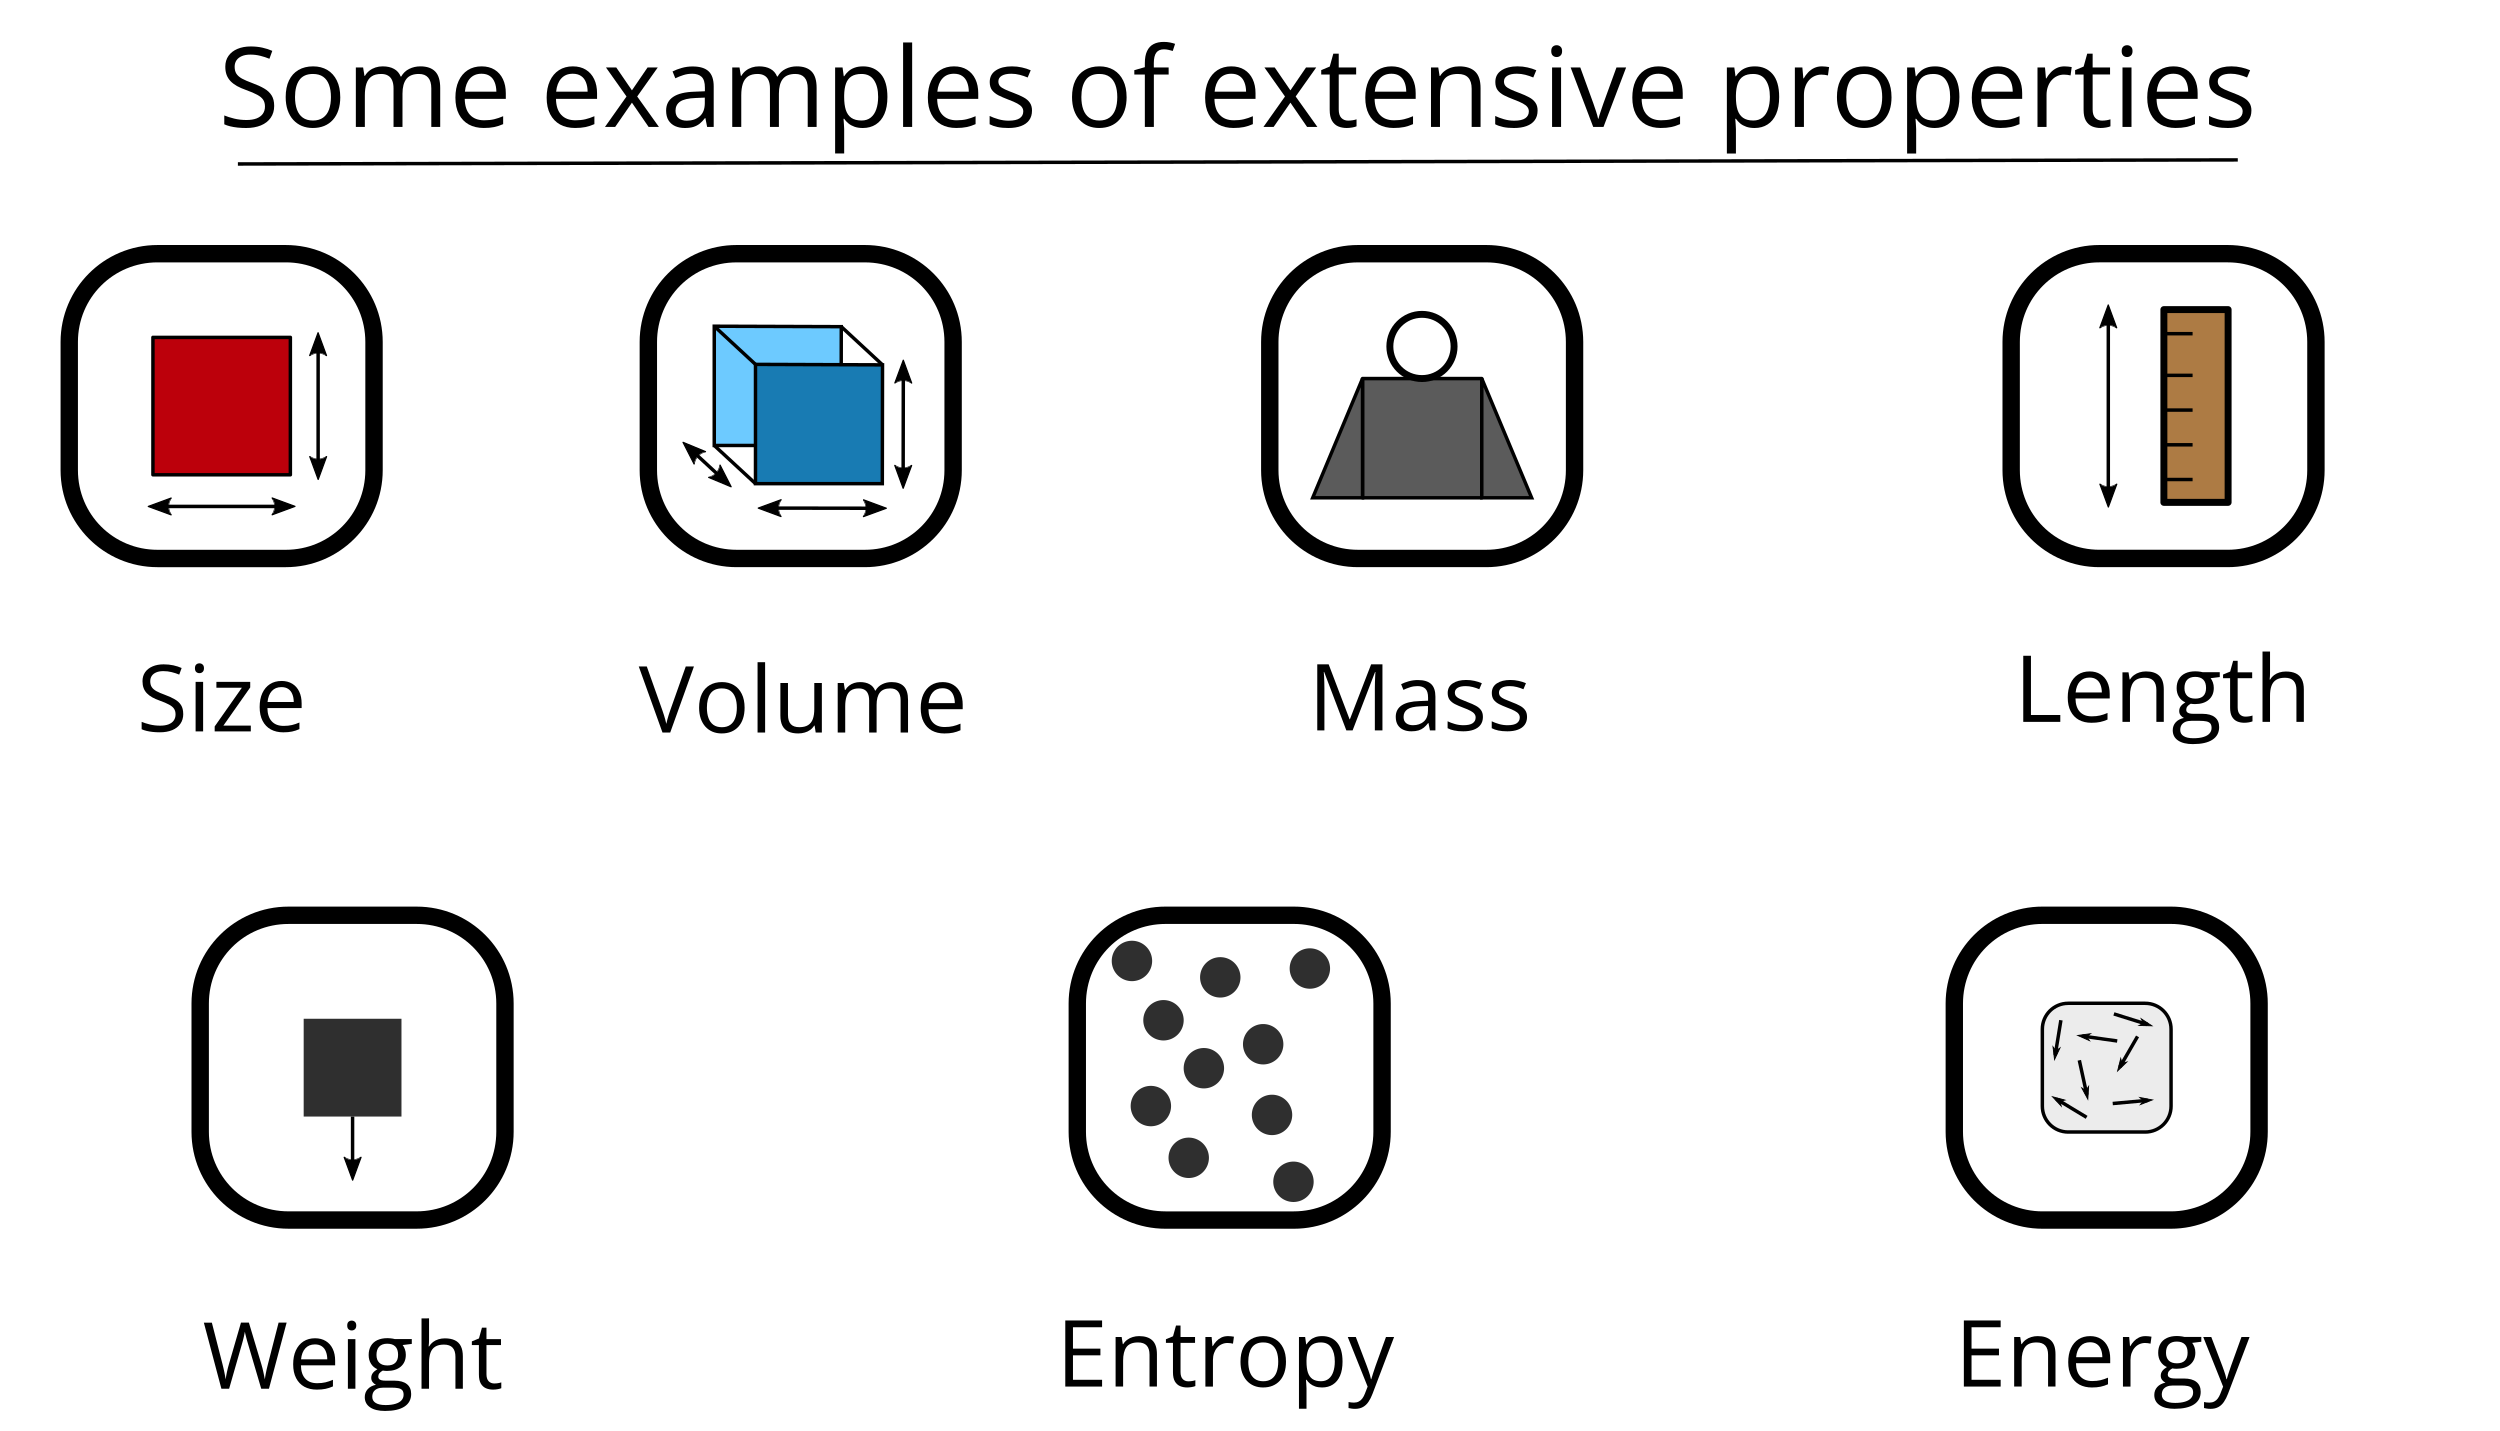 <?xml version="1.0" encoding="UTF-8" standalone="no"?>
<!-- Created with Inkscape (http://www.inkscape.org/) -->

<svg
   width="720"
   height="412"
   viewBox="0 0 190.5 109.009"
   version="1.1"
   id="svg5"
   inkscape:version="1.1.1 (3bf5ae0d25, 2021-09-20)"
   sodipodi:docname="Extensive properties.svg"
   xmlns:inkscape="http://www.inkscape.org/namespaces/inkscape"
   xmlns:sodipodi="http://sodipodi.sourceforge.net/DTD/sodipodi-0.dtd"
   xmlns="http://www.w3.org/2000/svg"
   xmlns:svg="http://www.w3.org/2000/svg">
  <sodipodi:namedview
     id="namedview7"
     pagecolor="#ffffff"
     bordercolor="#999999"
     borderopacity="1"
     inkscape:pageshadow="0"
     inkscape:pageopacity="0"
     inkscape:pagecheckerboard="0"
     inkscape:document-units="px"
     showgrid="false"
     units="px"
     height="480px"
     inkscape:zoom="0.34394078"
     inkscape:cx="1.4537386"
     inkscape:cy="289.29399"
     inkscape:window-width="1360"
     inkscape:window-height="705"
     inkscape:window-x="-8"
     inkscape:window-y="-8"
     inkscape:window-maximized="1"
     inkscape:current-layer="layer1"
     inkscape:snap-bbox="true"
     inkscape:bbox-nodes="true"
     inkscape:snap-bbox-edge-midpoints="true"
     inkscape:snap-bbox-midpoints="true"
     inkscape:bbox-paths="false"
     inkscape:snap-intersection-paths="true"
     inkscape:object-paths="true"
     inkscape:snap-smooth-nodes="true"
     inkscape:snap-midpoints="true"
     inkscape:snap-global="true"
     showguides="false"
     inkscape:snap-center="true"
     inkscape:snap-object-midpoints="true"
     inkscape:object-nodes="true"
     inkscape:snap-page="true" />
  <defs
     id="defs2">
    <marker
       style="overflow:visible;"
       id="Arrow1Send"
       refX="0.0"
       refY="0.0"
       orient="auto"
       inkscape:stockid="Arrow1Send"
       inkscape:isstock="true">
      <path
         transform="scale(0.2) rotate(180) translate(6,0)"
         style="fill-rule:evenodd;fill:context-stroke;stroke:context-stroke;stroke-width:1.0pt;"
         d="M 0.0,0.0 L 5.0,-5.0 L -12.5,0.0 L 5.0,5.0 L 0.0,0.0 z "
         id="path32952" />
    </marker>
    <inkscape:path-effect
       effect="skeletal"
       id="path-effect49961"
       is_visible="true"
       lpeversion="1"
       pattern="m 357.037,33.962 c 0.007,0.436 0.03,0.864 0.08,1.285 0.33,2.757 1.197,5.145 2.639,6.954 0.822,1.064 2.307,2.043 2.927,2.479 0.546,0.43 1.178,0.339 1.178,0.339 0,0 -0.526,0.244 -1.327,-0.059 -0.728,-0.285 -2.359,-0.889 -3.6,-1.965 -1.943,-1.711 -3.427,-4.349 -3.894,-7.47 -0.103,-0.685 -0.139,-1.36 -0.136,-2.013 0.004,-0.797 0.068,-1.574 0.144,-2.33 0.178,-1.817 0.67,-3.43 0.905,-4.897 0.285,-1.971 0.224,-3.383 -0.406,-4.584 -0.565,-1.217 -1.673,-1.713 -1.673,-1.713 0,0 1.116,0.16 2.164,1.382 0.94,1.153 1.48,2.871 1.424,5.037 -0.019,1.641 -0.32,3.337 -0.367,4.913 0,0 0,1e-6 0,1e-6 -0.029,0.926 -0.072,1.794 -0.057,2.642 z"
       copytype="single_stretched"
       prop_scale="1"
       scale_y_rel="false"
       spacing="0"
       normal_offset="0"
       tang_offset="0"
       prop_units="false"
       vertical_pattern="false"
       hide_knot="false"
       fuse_tolerance="0" />
    <inkscape:path-effect
       effect="skeletal"
       id="path-effect49925"
       is_visible="true"
       lpeversion="1"
       pattern="m 326.35,38.972 c 1.443,0.008 3.013,1.083 3.013,1.083 0,0 -1.666,1.057 -3.109,1.049 -1.443,-0.008 -3.013,-1.083 -3.013,-1.083 0,0 1.666,-1.057 3.109,-1.049 z"
       copytype="single_stretched"
       prop_scale="1"
       scale_y_rel="false"
       spacing="0"
       normal_offset="0"
       tang_offset="0"
       prop_units="false"
       vertical_pattern="false"
       hide_knot="false"
       fuse_tolerance="0" />
    <inkscape:path-effect
       effect="skeletal"
       id="path-effect49869"
       is_visible="true"
       lpeversion="1"
       pattern="m 388.978,39.212 c -1.443,0.008 -3.013,1.083 -3.013,1.083 0,0 1.666,1.057 3.109,1.049 1.443,-0.008 3.013,-1.083 3.013,-1.083 0,0 -1.666,-1.057 -3.109,-1.049 z"
       copytype="single_stretched"
       prop_scale="1"
       scale_y_rel="false"
       spacing="0"
       normal_offset="0"
       tang_offset="0"
       prop_units="false"
       vertical_pattern="false"
       hide_knot="false"
       fuse_tolerance="0" />
    <inkscape:path-effect
       effect="skeletal"
       id="path-effect49840"
       is_visible="true"
       lpeversion="1"
       pattern="m 386.689,36.752 c -1.138,0.004 -2.377,0.542 -2.377,0.542 0,0 1.314,0.529 2.453,0.525 1.138,-0.004 2.377,-0.542 2.377,-0.542 0,0 -1.314,-0.529 -2.453,-0.525 z"
       copytype="single_stretched"
       prop_scale="1"
       scale_y_rel="false"
       spacing="0"
       normal_offset="0"
       tang_offset="0"
       prop_units="false"
       vertical_pattern="false"
       hide_knot="false"
       fuse_tolerance="0" />
    <inkscape:path-effect
       effect="skeletal"
       id="path-effect49811"
       is_visible="true"
       lpeversion="1"
       pattern="m 335.385,30.459 c 1.138,0.004 2.377,0.542 2.377,0.542 0,0 -1.314,0.529 -2.453,0.525 -1.138,-0.004 -2.377,-0.542 -2.377,-0.542 0,0 1.314,-0.529 2.453,-0.525 z"
       copytype="single_stretched"
       prop_scale="1"
       scale_y_rel="false"
       spacing="0"
       normal_offset="0"
       tang_offset="0"
       prop_units="false"
       vertical_pattern="false"
       hide_knot="false"
       fuse_tolerance="0" />
    <inkscape:path-effect
       effect="skeletal"
       id="path-effect49782"
       is_visible="true"
       lpeversion="1"
       pattern="m 344.864,29.349 c 0.471,0.003 0.983,0.353 0.983,0.353 0,0 -0.543,0.345 -1.014,0.342 -0.471,-0.003 -0.983,-0.353 -0.983,-0.353 0,0 0.543,-0.345 1.014,-0.342 z"
       copytype="single_stretched"
       prop_scale="1"
       scale_y_rel="false"
       spacing="0"
       normal_offset="0"
       tang_offset="0"
       prop_units="false"
       vertical_pattern="false"
       hide_knot="false"
       fuse_tolerance="0" />
    <inkscape:path-effect
       effect="skeletal"
       id="path-effect49352"
       is_visible="true"
       lpeversion="1"
       pattern="m 326.35,38.972 c 1.443,0.008 3.013,1.083 3.013,1.083 0,0 -1.666,1.057 -3.109,1.049 -1.443,-0.008 -3.013,-1.083 -3.013,-1.083 0,0 1.666,-1.057 3.109,-1.049 z"
       copytype="single_stretched"
       prop_scale="1"
       scale_y_rel="false"
       spacing="0"
       normal_offset="0"
       tang_offset="0"
       prop_units="false"
       vertical_pattern="false"
       hide_knot="false"
       fuse_tolerance="0" />
    <inkscape:path-effect
       effect="skeletal"
       id="path-effect49302"
       is_visible="true"
       lpeversion="1"
       pattern="m 326.35,38.972 c 1.443,0.008 3.013,1.083 3.013,1.083 0,0 -1.666,1.057 -3.109,1.049 -1.443,-0.008 -3.013,-1.083 -3.013,-1.083 0,0 1.666,-1.057 3.109,-1.049 z"
       copytype="single_stretched"
       prop_scale="1"
       scale_y_rel="false"
       spacing="0"
       normal_offset="0"
       tang_offset="0"
       prop_units="false"
       vertical_pattern="false"
       hide_knot="false"
       fuse_tolerance="0" />
    <inkscape:path-effect
       effect="skeletal"
       id="path-effect49219"
       is_visible="true"
       lpeversion="1"
       pattern="m 326.35,38.972 c 1.443,0.008 3.013,1.083 3.013,1.083 0,0 -1.666,1.057 -3.109,1.049 -1.443,-0.008 -3.013,-1.083 -3.013,-1.083 0,0 1.666,-1.057 3.109,-1.049 z"
       copytype="single_stretched"
       prop_scale="1"
       scale_y_rel="false"
       spacing="0"
       normal_offset="0"
       tang_offset="0"
       prop_units="false"
       vertical_pattern="false"
       hide_knot="false"
       fuse_tolerance="0" />
    <marker
       style="overflow:visible"
       id="marker41153"
       refX="0"
       refY="0"
       orient="auto"
       inkscape:stockid="Arrow2Mend"
       inkscape:isstock="true">
      <path
         transform="scale(-0.6)"
         d="M 8.719,4.034 -2.207,0.016 8.719,-4.002 c -1.745,2.372 -1.735,5.617 -6e-7,8.035 z"
         style="fill:context-stroke;fill-rule:evenodd;stroke:context-stroke;stroke-width:0.625;stroke-linejoin:round"
         id="path41151" />
    </marker>
    <marker
       style="overflow:visible"
       id="Arrow2Mstart"
       refX="0"
       refY="0"
       orient="auto"
       inkscape:stockid="Arrow2Mstart"
       inkscape:isstock="true">
      <path
         transform="scale(0.6)"
         d="M 8.719,4.034 -2.207,0.016 8.719,-4.002 c -1.745,2.372 -1.735,5.617 -6e-7,8.035 z"
         style="fill:context-stroke;fill-rule:evenodd;stroke:context-stroke;stroke-width:0.625;stroke-linejoin:round"
         id="path40899" />
    </marker>
    <marker
       style="overflow:visible"
       id="Arrow2Mend"
       refX="0"
       refY="0"
       orient="auto"
       inkscape:stockid="Arrow2Mend"
       inkscape:isstock="true">
      <path
         transform="scale(-0.6)"
         d="M 8.719,4.034 -2.207,0.016 8.719,-4.002 c -1.745,2.372 -1.735,5.617 -6e-7,8.035 z"
         style="fill:context-stroke;fill-rule:evenodd;stroke:context-stroke;stroke-width:0.625;stroke-linejoin:round"
         id="path40902" />
    </marker>
    <inkscape:path-effect
       effect="bspline"
       id="path-effect10149"
       is_visible="true"
       lpeversion="1"
       weight="33.333"
       steps="2"
       helper_size="0"
       apply_no_weight="true"
       apply_with_weight="true"
       only_selected="false" />
    <inkscape:path-effect
       effect="bspline"
       id="path-effect10121"
       is_visible="true"
       lpeversion="1"
       weight="33.333"
       steps="2"
       helper_size="0"
       apply_no_weight="true"
       apply_with_weight="true"
       only_selected="false" />
    <inkscape:path-effect
       effect="spiro"
       id="path-effect10075"
       is_visible="true"
       lpeversion="1" />
    <inkscape:path-effect
       effect="spiro"
       id="path-effect10071"
       is_visible="true"
       lpeversion="1" />
    <inkscape:path-effect
       effect="spiro"
       id="path-effect10067"
       is_visible="true"
       lpeversion="1" />
    <inkscape:path-effect
       effect="spiro"
       id="path-effect10063"
       is_visible="true"
       lpeversion="1" />
    <inkscape:path-effect
       effect="spiro"
       id="path-effect10059"
       is_visible="true"
       lpeversion="1" />
    <inkscape:path-effect
       effect="bspline"
       id="path-effect10055"
       is_visible="true"
       lpeversion="1"
       weight="33.333"
       steps="2"
       helper_size="0"
       apply_no_weight="true"
       apply_with_weight="true"
       only_selected="false" />
    <inkscape:path-effect
       effect="bspline"
       id="path-effect10051"
       is_visible="true"
       lpeversion="1"
       weight="33.333"
       steps="2"
       helper_size="0"
       apply_no_weight="true"
       apply_with_weight="true"
       only_selected="false" />
    <inkscape:path-effect
       effect="spiro"
       id="path-effect8247"
       is_visible="true"
       lpeversion="1" />
    <inkscape:path-effect
       effect="spiro"
       id="path-effect8228"
       is_visible="true"
       lpeversion="1" />
    <inkscape:path-effect
       effect="spiro"
       id="path-effect8209"
       is_visible="true"
       lpeversion="1" />
    <inkscape:path-effect
       effect="spiro"
       id="path-effect8101"
       is_visible="true"
       lpeversion="1" />
    <inkscape:path-effect
       effect="spiro"
       id="path-effect7312"
       is_visible="true"
       lpeversion="1" />
    <inkscape:path-effect
       effect="bspline"
       id="path-effect7194"
       is_visible="true"
       lpeversion="1"
       weight="33.333"
       steps="2"
       helper_size="0"
       apply_no_weight="true"
       apply_with_weight="true"
       only_selected="false" />
    <inkscape:path-effect
       effect="bspline"
       id="path-effect7166"
       is_visible="true"
       lpeversion="1"
       weight="33.333"
       steps="2"
       helper_size="0"
       apply_no_weight="true"
       apply_with_weight="true"
       only_selected="false" />
    <inkscape:path-effect
       effect="bspline"
       id="path-effect6968"
       is_visible="true"
       lpeversion="1"
       weight="33.333"
       steps="2"
       helper_size="0"
       apply_no_weight="true"
       apply_with_weight="true"
       only_selected="false" />
    <inkscape:path-effect
       effect="bspline"
       id="path-effect6860"
       is_visible="true"
       lpeversion="1"
       weight="33.333"
       steps="2"
       helper_size="0"
       apply_no_weight="true"
       apply_with_weight="true"
       only_selected="false" />
    <inkscape:path-effect
       effect="bspline"
       id="path-effect6208"
       is_visible="true"
       lpeversion="1"
       weight="33.333"
       steps="2"
       helper_size="0"
       apply_no_weight="true"
       apply_with_weight="true"
       only_selected="false" />
    <inkscape:path-effect
       effect="bspline"
       id="path-effect6100"
       is_visible="true"
       lpeversion="1"
       weight="33.333"
       steps="2"
       helper_size="0"
       apply_no_weight="true"
       apply_with_weight="true"
       only_selected="false" />
    <marker
       style="overflow:visible"
       id="Arrow2Mstart-3"
       refX="0"
       refY="0"
       orient="auto"
       inkscape:stockid="Arrow2Mstart"
       inkscape:isstock="true">
      <path
         transform="scale(0.6)"
         d="M 8.719,4.034 -2.207,0.016 8.719,-4.002 c -1.745,2.372 -1.735,5.617 -6e-7,8.035 z"
         style="fill:context-stroke;fill-rule:evenodd;stroke:context-stroke;stroke-width:0.625;stroke-linejoin:round"
         id="path40899-4" />
    </marker>
    <marker
       style="overflow:visible"
       id="Arrow2Mend-6"
       refX="0"
       refY="0"
       orient="auto"
       inkscape:stockid="Arrow2Mend"
       inkscape:isstock="true">
      <path
         transform="scale(-0.6)"
         d="M 8.719,4.034 -2.207,0.016 8.719,-4.002 c -1.745,2.372 -1.735,5.617 -6e-7,8.035 z"
         style="fill:context-stroke;fill-rule:evenodd;stroke:context-stroke;stroke-width:0.625;stroke-linejoin:round"
         id="path40902-9" />
    </marker>
    <marker
       style="overflow:visible"
       id="Arrow2Mstart-7"
       refX="0"
       refY="0"
       orient="auto"
       inkscape:stockid="Arrow2Mstart"
       inkscape:isstock="true">
      <path
         transform="scale(0.6)"
         d="M 8.719,4.034 -2.207,0.016 8.719,-4.002 c -1.745,2.372 -1.735,5.617 -6e-7,8.035 z"
         style="fill:context-stroke;fill-rule:evenodd;stroke:context-stroke;stroke-width:0.625;stroke-linejoin:round"
         id="path40899-9" />
    </marker>
    <marker
       style="overflow:visible"
       id="marker41153-4"
       refX="0"
       refY="0"
       orient="auto"
       inkscape:stockid="Arrow2Mend"
       inkscape:isstock="true">
      <path
         transform="scale(-0.6)"
         d="M 8.719,4.034 -2.207,0.016 8.719,-4.002 c -1.745,2.372 -1.735,5.617 -6e-7,8.035 z"
         style="fill:context-stroke;fill-rule:evenodd;stroke:context-stroke;stroke-width:0.625;stroke-linejoin:round"
         id="path41151-9" />
    </marker>
    <marker
       style="overflow:visible"
       id="Arrow1Send-8"
       refX="0"
       refY="0"
       orient="auto"
       inkscape:stockid="Arrow1Send"
       inkscape:isstock="true">
      <path
         transform="matrix(-0.2,0,0,-0.2,-1.2,0)"
         style="fill:context-stroke;fill-rule:evenodd;stroke:context-stroke;stroke-width:1pt"
         d="M 0,0 5,-5 -12.5,0 5,5 Z"
         id="path32952-1" />
    </marker>
    <marker
       style="overflow:visible"
       id="Arrow1Send-87"
       refX="0"
       refY="0"
       orient="auto"
       inkscape:stockid="Arrow1Send"
       inkscape:isstock="true">
      <path
         transform="matrix(-0.2,0,0,-0.2,-1.2,0)"
         style="fill:context-stroke;fill-rule:evenodd;stroke:context-stroke;stroke-width:1pt"
         d="M 0,0 5,-5 -12.5,0 5,5 Z"
         id="path32952-15" />
    </marker>
    <marker
       style="overflow:visible"
       id="Arrow1Send-3"
       refX="0"
       refY="0"
       orient="auto"
       inkscape:stockid="Arrow1Send"
       inkscape:isstock="true">
      <path
         transform="matrix(-0.2,0,0,-0.2,-1.2,0)"
         style="fill:context-stroke;fill-rule:evenodd;stroke:context-stroke;stroke-width:1pt"
         d="M 0,0 5,-5 -12.5,0 5,5 Z"
         id="path32952-5" />
    </marker>
    <marker
       style="overflow:visible"
       id="Arrow1Send-5"
       refX="0"
       refY="0"
       orient="auto"
       inkscape:stockid="Arrow1Send"
       inkscape:isstock="true">
      <path
         transform="matrix(-0.2,0,0,-0.2,-1.2,0)"
         style="fill:context-stroke;fill-rule:evenodd;stroke:context-stroke;stroke-width:1pt"
         d="M 0,0 5,-5 -12.5,0 5,5 Z"
         id="path32952-8" />
    </marker>
    <marker
       style="overflow:visible"
       id="Arrow1Send-52"
       refX="0"
       refY="0"
       orient="auto"
       inkscape:stockid="Arrow1Send"
       inkscape:isstock="true">
      <path
         transform="matrix(-0.2,0,0,-0.2,-1.2,0)"
         style="fill:context-stroke;fill-rule:evenodd;stroke:context-stroke;stroke-width:1pt"
         d="M 0,0 5,-5 -12.5,0 5,5 Z"
         id="path32952-7" />
    </marker>
    <marker
       style="overflow:visible"
       id="Arrow1Send-6"
       refX="0"
       refY="0"
       orient="auto"
       inkscape:stockid="Arrow1Send"
       inkscape:isstock="true">
      <path
         transform="matrix(-0.2,0,0,-0.2,-1.2,0)"
         style="fill:context-stroke;fill-rule:evenodd;stroke:context-stroke;stroke-width:1pt"
         d="M 0,0 5,-5 -12.5,0 5,5 Z"
         id="path32952-9" />
    </marker>
  </defs>
  <g
     inkscape:label="Layer 1"
     inkscape:groupmode="layer"
     id="layer1">
    <path
       style="color:#000000;fill:#000000;-inkscape-stroke:none"
       d="M 170.52,12.053 18.127,12.361 v 0.266 L 170.52,12.316 Z"
       id="path56248" />
    <g
       aria-label="Some examples of extensive properties"
       id="text1782"
       style="font-size:8.467px;line-height:1.25;font-family:'Open Sans';-inkscape-font-specification:'Open Sans';stroke-width:0.265">
      <path
         d="m 20.893,8.063 q 0,0.537 -0.269,0.918 -0.265,0.376 -0.744,0.575 -0.48,0.198 -1.129,0.198 -0.343,0 -0.649,-0.033 -0.306,-0.033 -0.562,-0.095 Q 17.284,9.563 17.09,9.472 V 8.798 q 0.31,0.128 0.757,0.24 0.446,0.107 0.934,0.107 0.455,0 0.769,-0.12 0.314,-0.124 0.475,-0.351 0.165,-0.232 0.165,-0.554 0,-0.31 -0.136,-0.517 Q 19.917,7.393 19.599,7.223 19.285,7.05 18.739,6.855 18.355,6.719 18.061,6.558 17.768,6.392 17.569,6.186 q -0.198,-0.207 -0.302,-0.48 -0.099,-0.273 -0.099,-0.624 0,-0.484 0.244,-0.827 0.248,-0.347 0.682,-0.529 0.438,-0.186 1.005,-0.186 0.484,0 0.893,0.091 0.413,0.091 0.757,0.244 l -0.219,0.604 q -0.327,-0.136 -0.695,-0.227 -0.364,-0.091 -0.752,-0.091 -0.389,0 -0.657,0.116 -0.265,0.112 -0.405,0.318 -0.141,0.207 -0.141,0.492 0,0.318 0.132,0.529 0.136,0.211 0.43,0.376 0.298,0.161 0.785,0.339 0.533,0.194 0.905,0.413 0.372,0.215 0.566,0.529 0.194,0.31 0.194,0.79 z"
         id="path33851" />
      <path
         d="m 25.928,7.397 q 0,0.558 -0.145,0.996 -0.145,0.438 -0.418,0.74 -0.273,0.302 -0.661,0.463 -0.384,0.157 -0.872,0.157 -0.455,0 -0.835,-0.157 Q 22.621,9.435 22.344,9.133 22.071,8.832 21.918,8.393 21.769,7.955 21.769,7.397 q 0,-0.744 0.252,-1.265 0.252,-0.525 0.719,-0.798 0.471,-0.277 1.12,-0.277 0.62,0 1.083,0.277 0.467,0.277 0.723,0.802 0.26,0.521 0.26,1.261 z m -3.448,0 q 0,0.546 0.145,0.947 0.145,0.401 0.446,0.62 0.302,0.219 0.777,0.219 0.471,0 0.773,-0.219 0.306,-0.219 0.451,-0.62 0.145,-0.401 0.145,-0.947 0,-0.542 -0.145,-0.934 Q 24.928,6.066 24.626,5.851 24.324,5.636 23.845,5.636 q -0.707,0 -1.038,0.467 -0.327,0.467 -0.327,1.294 z"
         id="path33853" />
      <path
         d="m 32.034,5.057 q 0.748,0 1.129,0.393 0.38,0.389 0.38,1.253 V 9.671 H 32.865 V 6.736 q 0,-0.55 -0.24,-0.823 -0.236,-0.277 -0.703,-0.277 -0.657,0 -0.955,0.38 -0.298,0.38 -0.298,1.12 V 9.671 h -0.682 V 6.736 q 0,-0.368 -0.107,-0.612 Q 29.777,5.88 29.566,5.76 29.36,5.636 29.041,5.636 q -0.451,0 -0.723,0.186 -0.273,0.186 -0.397,0.554 -0.12,0.364 -0.12,0.897 V 9.671 H 27.115 V 5.14 h 0.554 l 0.103,0.641 h 0.037 q 0.136,-0.236 0.343,-0.397 0.207,-0.161 0.463,-0.244 0.256,-0.083 0.546,-0.083 0.517,0 0.864,0.194 0.351,0.19 0.508,0.583 h 0.037 q 0.223,-0.393 0.612,-0.583 0.389,-0.194 0.852,-0.194 z"
         id="path33855" />
      <path
         d="m 36.698,5.057 q 0.579,0 0.992,0.256 0.413,0.256 0.633,0.719 0.219,0.459 0.219,1.075 v 0.426 h -3.13 q 0.012,0.798 0.397,1.215 0.384,0.418 1.083,0.418 0.43,0 0.761,-0.079 0.331,-0.079 0.686,-0.232 v 0.604 q -0.343,0.153 -0.682,0.223 -0.335,0.07 -0.794,0.07 -0.653,0 -1.141,-0.265 -0.484,-0.269 -0.752,-0.785 -0.269,-0.517 -0.269,-1.265 0,-0.732 0.244,-1.265 0.248,-0.537 0.695,-0.827 0.451,-0.289 1.058,-0.289 z m -0.008,0.562 q -0.55,0 -0.876,0.36 -0.327,0.36 -0.389,1.005 h 2.398 Q 37.818,6.578 37.694,6.272 37.574,5.962 37.326,5.793 37.078,5.619 36.689,5.619 Z"
         id="path33857" />
      <path
         d="m 43.651,5.057 q 0.579,0 0.992,0.256 0.413,0.256 0.633,0.719 0.219,0.459 0.219,1.075 v 0.426 h -3.13 q 0.012,0.798 0.397,1.215 0.384,0.418 1.083,0.418 0.43,0 0.761,-0.079 0.331,-0.079 0.686,-0.232 v 0.604 q -0.343,0.153 -0.682,0.223 -0.335,0.07 -0.794,0.07 -0.653,0 -1.141,-0.265 -0.484,-0.269 -0.752,-0.785 -0.269,-0.517 -0.269,-1.265 0,-0.732 0.244,-1.265 0.248,-0.537 0.695,-0.827 0.451,-0.289 1.058,-0.289 z m -0.008,0.562 q -0.55,0 -0.876,0.36 -0.327,0.36 -0.389,1.005 h 2.398 Q 44.772,6.578 44.648,6.272 44.528,5.962 44.28,5.793 44.032,5.619 43.643,5.619 Z"
         id="path33859" />
      <path
         d="M 47.74,7.352 46.173,5.14 h 0.785 l 1.195,1.745 1.191,-1.745 h 0.777 L 48.554,7.352 50.208,9.671 H 49.423 L 48.153,7.823 46.876,9.671 h -0.777 z"
         id="path33861" />
      <path
         d="m 52.788,5.065 q 0.81,0 1.203,0.364 0.393,0.364 0.393,1.162 v 3.08 H 53.883 L 53.751,9.001 h -0.033 q -0.19,0.248 -0.397,0.418 -0.207,0.165 -0.48,0.252 -0.269,0.083 -0.661,0.083 -0.413,0 -0.736,-0.145 Q 51.126,9.464 50.94,9.171 50.758,8.877 50.758,8.426 q 0,-0.678 0.537,-1.042 0.537,-0.364 1.637,-0.397 l 0.781,-0.033 V 6.678 q 0,-0.587 -0.252,-0.823 -0.252,-0.236 -0.711,-0.236 -0.356,0 -0.678,0.103 -0.322,0.103 -0.612,0.244 l -0.211,-0.521 q 0.306,-0.157 0.703,-0.269 0.397,-0.112 0.835,-0.112 z m 0.918,2.373 -0.69,0.029 q -0.847,0.033 -1.195,0.277 -0.347,0.244 -0.347,0.69 0,0.389 0.236,0.575 0.236,0.186 0.624,0.186 0.604,0 0.988,-0.335 0.384,-0.335 0.384,-1.005 z"
         id="path33863" />
      <path
         d="m 60.717,5.057 q 0.748,0 1.129,0.393 0.38,0.389 0.38,1.253 V 9.671 H 61.548 V 6.736 q 0,-0.55 -0.24,-0.823 -0.236,-0.277 -0.703,-0.277 -0.657,0 -0.955,0.38 -0.298,0.38 -0.298,1.12 V 9.671 h -0.682 V 6.736 q 0,-0.368 -0.107,-0.612 Q 58.46,5.88 58.249,5.76 58.042,5.636 57.724,5.636 q -0.451,0 -0.723,0.186 -0.273,0.186 -0.397,0.554 -0.12,0.364 -0.12,0.897 V 9.671 H 55.797 V 5.14 h 0.554 l 0.103,0.641 h 0.037 q 0.136,-0.236 0.343,-0.397 0.207,-0.161 0.463,-0.244 0.256,-0.083 0.546,-0.083 0.517,0 0.864,0.194 0.351,0.19 0.508,0.583 h 0.037 q 0.223,-0.393 0.612,-0.583 0.389,-0.194 0.852,-0.194 z"
         id="path33865" />
      <path
         d="m 65.765,5.057 q 0.847,0 1.352,0.583 0.504,0.583 0.504,1.753 0,0.773 -0.232,1.298 -0.232,0.525 -0.653,0.794 -0.418,0.269 -0.988,0.269 -0.36,0 -0.633,-0.095 Q 64.843,9.563 64.649,9.402 64.454,9.241 64.326,9.051 h -0.05 q 0.012,0.161 0.029,0.389 0.021,0.227 0.021,0.397 V 11.696 H 63.636 V 5.14 h 0.566 l 0.091,0.67 h 0.033 q 0.132,-0.207 0.322,-0.376 0.19,-0.174 0.463,-0.273 0.277,-0.103 0.653,-0.103 z m -0.12,0.579 q -0.471,0 -0.761,0.182 -0.285,0.182 -0.418,0.546 -0.132,0.36 -0.141,0.905 v 0.132 q 0,0.575 0.124,0.972 0.128,0.397 0.418,0.604 0.294,0.207 0.785,0.207 0.422,0 0.703,-0.227 0.281,-0.227 0.418,-0.633 0.141,-0.409 0.141,-0.938 0,-0.802 -0.314,-1.273 Q 66.29,5.636 65.645,5.636 Z"
         id="path33867" />
      <path
         d="M 69.506,9.671 H 68.816 V 3.238 h 0.69 z"
         id="path33869" />
      <path
         d="m 72.698,5.057 q 0.579,0 0.992,0.256 0.413,0.256 0.633,0.719 0.219,0.459 0.219,1.075 v 0.426 h -3.13 q 0.012,0.798 0.397,1.215 0.384,0.418 1.083,0.418 0.43,0 0.761,-0.079 0.331,-0.079 0.686,-0.232 v 0.604 q -0.343,0.153 -0.682,0.223 -0.335,0.07 -0.794,0.07 -0.653,0 -1.141,-0.265 -0.484,-0.269 -0.752,-0.785 -0.269,-0.517 -0.269,-1.265 0,-0.732 0.244,-1.265 0.248,-0.537 0.695,-0.827 0.451,-0.289 1.058,-0.289 z m -0.008,0.562 q -0.55,0 -0.876,0.36 -0.327,0.36 -0.389,1.005 h 2.398 Q 73.818,6.578 73.694,6.272 73.574,5.962 73.326,5.793 73.078,5.619 72.689,5.619 Z"
         id="path33871" />
      <path
         d="m 78.638,8.431 q 0,0.434 -0.219,0.732 -0.215,0.294 -0.62,0.442 -0.401,0.149 -0.959,0.149 -0.475,0 -0.823,-0.074 Q 75.67,9.605 75.41,9.468 V 8.836 q 0.277,0.136 0.661,0.248 0.384,0.112 0.785,0.112 0.587,0 0.852,-0.19 0.265,-0.19 0.265,-0.517 0,-0.186 -0.107,-0.327 Q 77.762,8.017 77.514,7.885 77.266,7.748 76.828,7.587 76.394,7.422 76.075,7.261 75.761,7.095 75.587,6.86 75.418,6.624 75.418,6.248 q 0,-0.575 0.463,-0.881 0.467,-0.31 1.224,-0.31 0.409,0 0.765,0.083 0.36,0.079 0.67,0.215 l -0.232,0.55 q -0.281,-0.12 -0.599,-0.203 -0.318,-0.083 -0.649,-0.083 -0.475,0 -0.732,0.157 -0.252,0.157 -0.252,0.43 0,0.211 0.116,0.347 0.12,0.136 0.38,0.256 0.26,0.12 0.686,0.281 0.426,0.157 0.736,0.327 0.31,0.165 0.475,0.405 0.169,0.236 0.169,0.608 z"
         id="path33873" />
      <path
         d="m 85.848,7.397 q 0,0.558 -0.145,0.996 -0.145,0.438 -0.418,0.74 -0.273,0.302 -0.661,0.463 -0.384,0.157 -0.872,0.157 -0.455,0 -0.835,-0.157 Q 82.541,9.435 82.264,9.133 81.991,8.832 81.838,8.393 81.689,7.955 81.689,7.397 q 0,-0.744 0.252,-1.265 0.252,-0.525 0.719,-0.798 0.471,-0.277 1.12,-0.277 0.62,0 1.083,0.277 0.467,0.277 0.723,0.802 0.26,0.521 0.26,1.261 z m -3.448,0 q 0,0.546 0.145,0.947 0.145,0.401 0.446,0.62 0.302,0.219 0.777,0.219 0.471,0 0.773,-0.219 0.306,-0.219 0.451,-0.62 0.145,-0.401 0.145,-0.947 0,-0.542 -0.145,-0.934 Q 84.848,6.066 84.546,5.851 84.244,5.636 83.765,5.636 q -0.707,0 -1.038,0.467 -0.327,0.467 -0.327,1.294 z"
         id="path33875" />
      <path
         d="M 89.052,5.677 H 87.924 V 9.671 H 87.237 V 5.677 h -0.802 V 5.346 l 0.802,-0.227 V 4.817 q 0,-0.571 0.169,-0.926 0.169,-0.36 0.492,-0.529 0.322,-0.169 0.785,-0.169 0.26,0 0.475,0.045 0.219,0.045 0.384,0.103 l -0.178,0.542 q -0.141,-0.045 -0.318,-0.083 -0.174,-0.041 -0.356,-0.041 -0.393,0 -0.583,0.256 -0.186,0.252 -0.186,0.794 v 0.331 h 1.129 z"
         id="path33877" />
      <path
         d="m 93.827,5.057 q 0.579,0 0.992,0.256 0.413,0.256 0.633,0.719 0.219,0.459 0.219,1.075 V 7.533 H 92.541 q 0.012,0.798 0.397,1.215 0.384,0.418 1.083,0.418 0.43,0 0.761,-0.079 0.331,-0.079 0.686,-0.232 v 0.604 q -0.343,0.153 -0.682,0.223 -0.335,0.07 -0.794,0.07 -0.653,0 -1.141,-0.265 -0.484,-0.269 -0.752,-0.785 -0.269,-0.517 -0.269,-1.265 0,-0.732 0.244,-1.265 0.248,-0.537 0.695,-0.827 0.451,-0.289 1.058,-0.289 z m -0.008,0.562 q -0.55,0 -0.876,0.36 -0.327,0.36 -0.389,1.005 h 2.398 Q 94.947,6.578 94.823,6.272 94.704,5.962 94.456,5.793 94.207,5.619 93.819,5.619 Z"
         id="path33879" />
      <path
         d="M 97.916,7.352 96.349,5.14 h 0.785 l 1.195,1.745 1.191,-1.745 h 0.777 L 98.73,7.352 100.384,9.671 H 99.598 L 98.329,7.823 97.052,9.671 h -0.777 z"
         id="path33881" />
      <path
         d="m 102.732,9.191 q 0.17,0 0.347,-0.029 0.178,-0.029 0.289,-0.07 v 0.533 q -0.12,0.054 -0.335,0.091 -0.211,0.037 -0.413,0.037 -0.36,0 -0.653,-0.124 -0.294,-0.128 -0.471,-0.43 -0.174,-0.302 -0.174,-0.835 V 5.677 h -0.645 V 5.342 l 0.649,-0.269 0.273,-0.984 h 0.413 v 1.05 h 1.327 v 0.537 h -1.327 v 2.667 q 0,0.426 0.194,0.637 0.198,0.211 0.525,0.211 z"
         id="path33883" />
      <path
         d="m 106.031,5.057 q 0.579,0 0.992,0.256 0.413,0.256 0.633,0.719 0.219,0.459 0.219,1.075 v 0.426 h -3.13 q 0.012,0.798 0.397,1.215 0.384,0.418 1.083,0.418 0.43,0 0.761,-0.079 0.331,-0.079 0.686,-0.232 v 0.604 q -0.343,0.153 -0.682,0.223 -0.335,0.07 -0.794,0.07 -0.653,0 -1.141,-0.265 -0.484,-0.269 -0.752,-0.785 -0.269,-0.517 -0.269,-1.265 0,-0.732 0.244,-1.265 0.248,-0.537 0.695,-0.827 0.451,-0.289 1.058,-0.289 z m -0.008,0.562 q -0.55,0 -0.876,0.36 -0.327,0.36 -0.389,1.005 h 2.398 q -0.004,-0.405 -0.128,-0.711 -0.12,-0.31 -0.368,-0.48 -0.248,-0.174 -0.637,-0.174 z"
         id="path33885" />
      <path
         d="m 111.186,5.057 q 0.806,0 1.22,0.397 0.413,0.393 0.413,1.265 V 9.671 h -0.678 V 6.764 q 0,-0.566 -0.26,-0.847 -0.256,-0.281 -0.79,-0.281 -0.752,0 -1.058,0.426 -0.306,0.426 -0.306,1.236 V 9.671 h -0.686 V 5.14 h 0.554 l 0.103,0.653 h 0.037 q 0.145,-0.24 0.368,-0.401 0.223,-0.165 0.5,-0.248 0.277,-0.087 0.583,-0.087 z"
         id="path33887" />
      <path
         d="m 117.164,8.431 q 0,0.434 -0.219,0.732 -0.215,0.294 -0.62,0.442 -0.401,0.149 -0.959,0.149 -0.475,0 -0.823,-0.074 -0.347,-0.074 -0.608,-0.211 V 8.836 q 0.277,0.136 0.661,0.248 0.384,0.112 0.785,0.112 0.587,0 0.852,-0.19 0.265,-0.19 0.265,-0.517 0,-0.186 -0.107,-0.327 -0.103,-0.145 -0.351,-0.277 -0.248,-0.136 -0.686,-0.298 -0.434,-0.165 -0.752,-0.327 -0.314,-0.165 -0.488,-0.401 -0.17,-0.236 -0.17,-0.612 0,-0.575 0.463,-0.881 0.467,-0.31 1.224,-0.31 0.409,0 0.765,0.083 0.36,0.079 0.67,0.215 l -0.232,0.55 q -0.281,-0.12 -0.599,-0.203 -0.318,-0.083 -0.649,-0.083 -0.475,0 -0.732,0.157 -0.252,0.157 -0.252,0.43 0,0.211 0.116,0.347 0.12,0.136 0.38,0.256 0.26,0.12 0.686,0.281 0.426,0.157 0.736,0.327 0.31,0.165 0.475,0.405 0.17,0.236 0.17,0.608 z"
         id="path33889" />
      <path
         d="M 118.954,5.14 V 9.671 h -0.686 V 5.14 Z M 118.619,3.445 q 0.17,0 0.289,0.112 0.124,0.107 0.124,0.339 0,0.227 -0.124,0.339 -0.12,0.112 -0.289,0.112 -0.178,0 -0.298,-0.112 -0.116,-0.112 -0.116,-0.339 0,-0.232 0.116,-0.339 0.12,-0.112 0.298,-0.112 z"
         id="path33891" />
      <path
         d="m 121.402,9.671 -1.72,-4.531 h 0.736 l 0.996,2.741 q 0.103,0.281 0.211,0.62 0.107,0.339 0.149,0.546 h 0.029 q 0.05,-0.207 0.165,-0.546 0.116,-0.343 0.211,-0.62 l 0.996,-2.741 h 0.736 l -1.724,4.531 z"
         id="path33893" />
      <path
         d="m 126.379,5.057 q 0.579,0 0.992,0.256 0.413,0.256 0.633,0.719 0.219,0.459 0.219,1.075 v 0.426 h -3.13 q 0.012,0.798 0.397,1.215 0.384,0.418 1.083,0.418 0.43,0 0.761,-0.079 0.331,-0.079 0.686,-0.232 v 0.604 q -0.343,0.153 -0.682,0.223 -0.335,0.07 -0.794,0.07 -0.653,0 -1.141,-0.265 -0.484,-0.269 -0.752,-0.785 -0.269,-0.517 -0.269,-1.265 0,-0.732 0.244,-1.265 0.248,-0.537 0.695,-0.827 0.451,-0.289 1.058,-0.289 z m -0.008,0.562 q -0.55,0 -0.876,0.36 -0.327,0.36 -0.389,1.005 h 2.398 q -0.004,-0.405 -0.128,-0.711 -0.12,-0.31 -0.368,-0.48 -0.248,-0.174 -0.637,-0.174 z"
         id="path33895" />
      <path
         d="m 133.717,5.057 q 0.847,0 1.352,0.583 0.504,0.583 0.504,1.753 0,0.773 -0.232,1.298 -0.232,0.525 -0.653,0.794 -0.418,0.269 -0.988,0.269 -0.36,0 -0.633,-0.095 -0.273,-0.095 -0.467,-0.256 -0.194,-0.161 -0.322,-0.351 h -0.05 q 0.012,0.161 0.029,0.389 0.021,0.227 0.021,0.397 v 1.86 h -0.69 V 5.14 h 0.566 l 0.091,0.67 h 0.033 q 0.132,-0.207 0.322,-0.376 0.19,-0.174 0.463,-0.273 0.277,-0.103 0.653,-0.103 z m -0.12,0.579 q -0.471,0 -0.761,0.182 -0.285,0.182 -0.418,0.546 -0.132,0.36 -0.141,0.905 v 0.132 q 0,0.575 0.124,0.972 0.128,0.397 0.418,0.604 0.294,0.207 0.785,0.207 0.422,0 0.703,-0.227 0.281,-0.227 0.418,-0.633 0.141,-0.409 0.141,-0.938 0,-0.802 -0.314,-1.273 -0.31,-0.475 -0.955,-0.475 z"
         id="path33897" />
      <path
         d="m 138.827,5.057 q 0.136,0 0.285,0.017 0.149,0.012 0.265,0.037 l -0.087,0.637 q -0.112,-0.029 -0.248,-0.045 -0.136,-0.017 -0.256,-0.017 -0.273,0 -0.517,0.112 -0.24,0.107 -0.422,0.314 -0.182,0.203 -0.285,0.492 -0.103,0.285 -0.103,0.637 v 2.431 h -0.69 V 5.14 h 0.571 l 0.074,0.835 h 0.029 q 0.141,-0.252 0.339,-0.459 0.198,-0.211 0.459,-0.335 0.265,-0.124 0.587,-0.124 z"
         id="path33899" />
      <path
         d="m 144.135,7.397 q 0,0.558 -0.145,0.996 -0.145,0.438 -0.418,0.74 -0.273,0.302 -0.661,0.463 -0.384,0.157 -0.872,0.157 -0.455,0 -0.835,-0.157 -0.376,-0.161 -0.653,-0.463 -0.273,-0.302 -0.426,-0.74 -0.149,-0.438 -0.149,-0.996 0,-0.744 0.252,-1.265 0.252,-0.525 0.719,-0.798 0.471,-0.277 1.12,-0.277 0.62,0 1.083,0.277 0.467,0.277 0.723,0.802 0.26,0.521 0.26,1.261 z m -3.448,0 q 0,0.546 0.145,0.947 0.145,0.401 0.446,0.62 0.302,0.219 0.777,0.219 0.471,0 0.773,-0.219 0.306,-0.219 0.451,-0.62 0.145,-0.401 0.145,-0.947 0,-0.542 -0.145,-0.934 -0.145,-0.397 -0.446,-0.612 -0.302,-0.215 -0.781,-0.215 -0.707,0 -1.038,0.467 -0.327,0.467 -0.327,1.294 z"
         id="path33901" />
      <path
         d="m 147.451,5.057 q 0.847,0 1.352,0.583 0.504,0.583 0.504,1.753 0,0.773 -0.232,1.298 -0.232,0.525 -0.653,0.794 -0.418,0.269 -0.988,0.269 -0.36,0 -0.633,-0.095 -0.273,-0.095 -0.467,-0.256 -0.194,-0.161 -0.322,-0.351 h -0.05 q 0.012,0.161 0.029,0.389 0.021,0.227 0.021,0.397 v 1.86 h -0.69 V 5.14 h 0.566 l 0.091,0.67 h 0.033 q 0.132,-0.207 0.322,-0.376 0.19,-0.174 0.463,-0.273 0.277,-0.103 0.653,-0.103 z m -0.12,0.579 q -0.471,0 -0.761,0.182 -0.285,0.182 -0.418,0.546 -0.132,0.36 -0.141,0.905 v 0.132 q 0,0.575 0.124,0.972 0.128,0.397 0.418,0.604 0.294,0.207 0.785,0.207 0.422,0 0.703,-0.227 0.281,-0.227 0.418,-0.633 0.141,-0.409 0.141,-0.938 0,-0.802 -0.314,-1.273 -0.31,-0.475 -0.955,-0.475 z"
         id="path33903" />
      <path
         d="m 152.246,5.057 q 0.579,0 0.992,0.256 0.413,0.256 0.633,0.719 0.219,0.459 0.219,1.075 v 0.426 h -3.13 q 0.012,0.798 0.397,1.215 0.384,0.418 1.083,0.418 0.43,0 0.761,-0.079 0.331,-0.079 0.686,-0.232 v 0.604 q -0.343,0.153 -0.682,0.223 -0.335,0.07 -0.794,0.07 -0.653,0 -1.141,-0.265 -0.484,-0.269 -0.752,-0.785 -0.269,-0.517 -0.269,-1.265 0,-0.732 0.244,-1.265 0.248,-0.537 0.695,-0.827 0.451,-0.289 1.058,-0.289 z m -0.008,0.562 q -0.55,0 -0.876,0.36 -0.327,0.36 -0.389,1.005 h 2.398 q -0.004,-0.405 -0.128,-0.711 -0.12,-0.31 -0.368,-0.48 -0.248,-0.174 -0.637,-0.174 z"
         id="path33905" />
      <path
         d="m 157.315,5.057 q 0.136,0 0.285,0.017 0.149,0.012 0.265,0.037 l -0.087,0.637 q -0.112,-0.029 -0.248,-0.045 -0.136,-0.017 -0.256,-0.017 -0.273,0 -0.517,0.112 -0.24,0.107 -0.422,0.314 -0.182,0.203 -0.285,0.492 -0.103,0.285 -0.103,0.637 v 2.431 h -0.69 V 5.14 h 0.571 l 0.074,0.835 h 0.029 q 0.141,-0.252 0.339,-0.459 0.198,-0.211 0.459,-0.335 0.265,-0.124 0.587,-0.124 z"
         id="path33907" />
      <path
         d="m 160.18,9.191 q 0.17,0 0.347,-0.029 0.178,-0.029 0.289,-0.07 v 0.533 q -0.12,0.054 -0.335,0.091 -0.211,0.037 -0.413,0.037 -0.36,0 -0.653,-0.124 -0.294,-0.128 -0.471,-0.43 -0.174,-0.302 -0.174,-0.835 V 5.677 h -0.645 V 5.342 l 0.649,-0.269 0.273,-0.984 h 0.413 v 1.05 h 1.327 v 0.537 h -1.327 v 2.667 q 0,0.426 0.194,0.637 0.198,0.211 0.525,0.211 z"
         id="path33909" />
      <path
         d="M 162.42,5.14 V 9.671 h -0.686 V 5.14 Z M 162.086,3.445 q 0.17,0 0.289,0.112 0.124,0.107 0.124,0.339 0,0.227 -0.124,0.339 -0.12,0.112 -0.289,0.112 -0.178,0 -0.298,-0.112 -0.116,-0.112 -0.116,-0.339 0,-0.232 0.116,-0.339 0.12,-0.112 0.298,-0.112 z"
         id="path33911" />
      <path
         d="m 165.616,5.057 q 0.579,0 0.992,0.256 0.413,0.256 0.633,0.719 0.219,0.459 0.219,1.075 v 0.426 h -3.13 q 0.012,0.798 0.397,1.215 0.384,0.418 1.083,0.418 0.43,0 0.761,-0.079 0.331,-0.079 0.686,-0.232 v 0.604 q -0.343,0.153 -0.682,0.223 -0.335,0.07 -0.794,0.07 -0.653,0 -1.141,-0.265 -0.484,-0.269 -0.752,-0.785 -0.269,-0.517 -0.269,-1.265 0,-0.732 0.244,-1.265 0.248,-0.537 0.695,-0.827 0.451,-0.289 1.058,-0.289 z m -0.008,0.562 q -0.55,0 -0.876,0.36 -0.327,0.36 -0.389,1.005 h 2.398 q -0.004,-0.405 -0.128,-0.711 -0.12,-0.31 -0.368,-0.48 -0.248,-0.174 -0.637,-0.174 z"
         id="path33913" />
      <path
         d="m 171.557,8.431 q 0,0.434 -0.219,0.732 -0.215,0.294 -0.62,0.442 -0.401,0.149 -0.959,0.149 -0.475,0 -0.823,-0.074 -0.347,-0.074 -0.608,-0.211 V 8.836 q 0.277,0.136 0.661,0.248 0.384,0.112 0.785,0.112 0.587,0 0.852,-0.19 0.265,-0.19 0.265,-0.517 0,-0.186 -0.107,-0.327 -0.103,-0.145 -0.351,-0.277 -0.248,-0.136 -0.686,-0.298 -0.434,-0.165 -0.752,-0.327 -0.314,-0.165 -0.488,-0.401 -0.17,-0.236 -0.17,-0.612 0,-0.575 0.463,-0.881 0.467,-0.31 1.224,-0.31 0.409,0 0.765,0.083 0.36,0.079 0.67,0.215 l -0.232,0.55 q -0.281,-0.12 -0.599,-0.203 -0.318,-0.083 -0.649,-0.083 -0.475,0 -0.732,0.157 -0.252,0.157 -0.252,0.43 0,0.211 0.116,0.347 0.12,0.136 0.38,0.256 0.26,0.12 0.686,0.281 0.426,0.157 0.736,0.327 0.31,0.165 0.475,0.405 0.17,0.236 0.17,0.608 z"
         id="path33915" />
    </g>
    <g
       id="g33801">
      <path
         style="color:#000000;fill:#000000;stroke-linecap:round;-inkscape-stroke:none;paint-order:fill markers stroke"
         d="m 56.13,18.67 c -4.082,0 -7.389,3.307 -7.389,7.389 v 9.77 c 0,4.082 3.307,7.389 7.389,7.389 h 9.77 c 4.082,0 7.389,-3.307 7.389,-7.389 v -9.77 c 0,-4.082 -3.307,-7.389 -7.389,-7.389 z m 0,1.324 h 9.77 c 3.372,0 6.066,2.693 6.066,6.064 v 9.77 c 0,3.372 -2.695,6.066 -6.066,6.066 h -9.77 c -3.372,0 -6.064,-2.695 -6.064,-6.066 v -9.77 c 0,-3.372 2.693,-6.064 6.064,-6.064 z"
         id="rect35" />
      <g
         id="path5420">
        <path
           style="color:#000000;fill:#6dcaff;stroke-width:0.265px;-inkscape-stroke:none"
           d="m 54.426,24.857 v 9.087 h 9.664 l 0.015,-9.052 z"
           id="path34186" />
        <path
           style="color:#000000;fill:#000000;-inkscape-stroke:none"
           d="m 54.293,24.725 v 0.133 9.219 h 9.93 l 0.014,-9.316 z m 0.266,0.266 9.414,0.033 -0.016,8.789 h -9.398 z"
           id="path34188" />
      </g>
      <path
         style="color:#000000;fill:#000000;-inkscape-stroke:none"
         d="m 54.516,24.76 -0.18,0.195 3.143,2.908 0.18,-0.193 z"
         id="path5614" />
      <path
         style="color:#000000;fill:#000000;-inkscape-stroke:none"
         d="m 64.195,24.795 -0.182,0.195 3.143,2.908 0.18,-0.193 z"
         id="path5616" />
      <path
         style="color:#000000;fill:#000000;-inkscape-stroke:none"
         d="M 64.18,33.848 64,34.041 l 3.141,2.91 0.182,-0.195 z"
         id="path5618" />
      <path
         style="color:#000000;fill:#000000;-inkscape-stroke:none"
         d="m 54.516,33.848 -0.18,0.193 3.143,2.91 0.18,-0.195 z"
         id="path5620" />
      <g
         id="path5420-0">
        <path
           style="color:#000000;fill:#187bb3;stroke-width:0.265px;-inkscape-stroke:none"
           d="m 57.567,27.766 v 9.087 h 9.664 l 0.015,-9.052 z"
           id="path34208" />
        <path
           style="color:#000000;fill:#000000;-inkscape-stroke:none"
           d="m 57.436,27.633 v 0.133 9.221 h 9.928 l 0.016,-9.316 z m 0.264,0.266 9.414,0.035 -0.014,8.787 h -9.4 z"
           id="path34210" />
      </g>
      <g
         id="path6959">
        <path
           style="color:#000000;fill:#000000;-inkscape-stroke:none"
           d="m 68.701,27.801 -0.014,9.053 h 0.264 l 0.016,-9.051 z"
           id="path34232" />
        <g
           id="g34214">
          <g
             id="path34224">
            <path
               style="color:#000000;fill:#000000;fill-rule:evenodd;stroke-width:0.099;stroke-linejoin:round;-inkscape-stroke:none"
               d="m 69.462,35.47 -0.641,1.733 -0.635,-1.736 c 0.376,0.278 0.891,0.277 1.276,0.002 z"
               id="path34228" />
            <path
               style="color:#000000;fill:#000000;fill-rule:evenodd;stroke-linejoin:round;-inkscape-stroke:none"
               d="m 69.471,35.422 a 0.05,0.05 0 0 0 -0.047,0.025 l 0.01,-0.018 c -0.367,0.263 -0.86,0.263 -1.219,-0.002 a 0.05,0.05 0 0 0 -0.076,0.057 l 0.635,1.736 a 0.05,0.05 0 0 0 0.094,0 l 0.641,-1.732 h -0.006 a 0.05,0.05 0 0 0 0.01,-0.018 0.05,0.05 0 0 0 -0.041,-0.049 z m -1.217,0.086 c 0.353,0.212 0.78,0.211 1.139,0.002 l -0.572,1.549 z"
               id="path34230" />
          </g>
          <g
             id="path34216">
            <path
               style="color:#000000;fill:#000000;fill-rule:evenodd;stroke-width:0.099;stroke-linejoin:round;-inkscape-stroke:none"
               d="m 68.191,29.185 0.641,-1.733 0.635,1.736 c -0.376,-0.278 -0.891,-0.277 -1.276,-0.002 z"
               id="path34220" />
            <path
               style="color:#000000;fill:#000000;fill-rule:evenodd;stroke-linejoin:round;-inkscape-stroke:none"
               d="m 68.832,27.402 a 0.05,0.05 0 0 0 -0.047,0.031 l -0.641,1.734 h 0.004 a 0.05,0.05 0 0 0 -0.008,0.018 0.05,0.05 0 0 0 0.09,0.02 l -0.01,0.02 c 0.367,-0.263 0.858,-0.263 1.217,0.002 a 0.05,0.05 0 0 0 0.076,-0.057 l -0.635,-1.736 a 0.05,0.05 0 0 0 -0.047,-0.031 z m 0,0.193 0.566,1.551 c -0.353,-0.212 -0.78,-0.211 -1.139,-0.002 z"
               id="path34222" />
          </g>
        </g>
      </g>
      <g
         id="path6959-3">
        <path
           style="color:#000000;fill:#000000;-inkscape-stroke:none"
           d="m 58.131,38.584 v 0.264 l 9.051,0.016 0.002,-0.266 z"
           id="path34254" />
        <g
           id="g34236">
          <g
             id="path34246">
            <path
               style="color:#000000;fill:#000000;fill-rule:evenodd;stroke-width:0.099;stroke-linejoin:round;-inkscape-stroke:none"
               d="m 59.514,39.358 -1.733,-0.641 1.736,-0.635 c -0.278,0.376 -0.277,0.891 -0.002,1.276 z"
               id="path34250" />
            <path
               style="color:#000000;fill:#000000;fill-rule:evenodd;stroke-linejoin:round;-inkscape-stroke:none"
               d="m 59.5,38.035 -1.736,0.637 a 0.05,0.05 0 0 0 0,0.092 l 1.732,0.641 v -0.006 a 0.05,0.05 0 0 0 0.018,0.01 0.05,0.05 0 0 0 0.029,-0.084 l 0.012,0.006 c -0.263,-0.367 -0.263,-0.86 0.002,-1.219 A 0.05,0.05 0 0 0 59.5,38.035 Z m -0.023,0.115 c -0.212,0.353 -0.212,0.782 -0.002,1.141 l -1.553,-0.574 z"
               id="path34252" />
          </g>
          <g
             id="path34238">
            <path
               style="color:#000000;fill:#000000;fill-rule:evenodd;stroke-width:0.099;stroke-linejoin:round;-inkscape-stroke:none"
               d="m 65.8,38.088 1.733,0.641 -1.736,0.635 c 0.278,-0.376 0.277,-0.891 0.002,-1.276 z"
               id="path34242" />
            <path
               style="color:#000000;fill:#000000;fill-rule:evenodd;stroke-linejoin:round;-inkscape-stroke:none"
               d="m 65.799,38.039 a 0.05,0.05 0 0 0 -0.02,0.088 l -0.02,-0.01 c 0.263,0.367 0.263,0.858 -0.002,1.217 a 0.05,0.05 0 0 0 0.057,0.076 l 1.736,-0.635 a 0.05,0.05 0 0 0 0,-0.094 l -1.734,-0.641 -0.002,0.006 a 0.05,0.05 0 0 0 -0.016,-0.008 z m 0.041,0.117 1.549,0.572 -1.551,0.566 c 0.212,-0.353 0.211,-0.78 0.002,-1.139 z"
               id="path34244" />
          </g>
        </g>
      </g>
      <g
         id="path7204">
        <path
           style="color:#000000;fill:#000000;-inkscape-stroke:none"
           d="m 52.398,33.848 -0.18,0.193 3.143,2.91 0.18,-0.195 z"
           id="path34276" />
        <g
           id="g34258">
          <g
             id="path34268">
            <path
               style="color:#000000;fill:#000000;fill-rule:evenodd;stroke-width:0.099;stroke-linejoin:round;-inkscape-stroke:none"
               d="m 54.87,35.443 0.839,1.646 -1.706,-0.71 c 0.459,-0.088 0.808,-0.467 0.867,-0.936 z"
               id="path34272" />
            <path
               style="color:#000000;fill:#000000;fill-rule:evenodd;stroke-linejoin:round;-inkscape-stroke:none"
               d="m 54.861,35.395 a 0.05,0.05 0 0 0 -0.041,0.043 c -0.056,0.448 -0.388,0.809 -0.826,0.893 a 0.05,0.05 0 0 0 -0.01,0.094 l 1.707,0.711 a 0.05,0.05 0 0 0 0.062,-0.068 l -0.84,-1.646 a 0.05,0.05 0 0 0 -0.053,-0.025 z m -0.008,0.125 0.752,1.473 -1.527,-0.635 c 0.396,-0.115 0.686,-0.431 0.775,-0.838 z"
               id="path34274" />
          </g>
          <g
             id="path34260">
            <path
               style="color:#000000;fill:#000000;fill-rule:evenodd;stroke-width:0.099;stroke-linejoin:round;-inkscape-stroke:none"
               d="m 52.89,35.354 -0.839,-1.646 1.706,0.71 c -0.459,0.088 -0.808,0.467 -0.867,0.936 z"
               id="path34264" />
            <path
               style="color:#000000;fill:#000000;fill-rule:evenodd;stroke-linejoin:round;-inkscape-stroke:none"
               d="m 52.068,33.662 a 0.05,0.05 0 0 0 -0.062,0.068 l 0.84,1.646 a 0.05,0.05 0 0 0 0.094,-0.016 c 0.056,-0.448 0.388,-0.811 0.826,-0.895 a 0.05,0.05 0 0 0 0.01,-0.094 z m 0.086,0.143 1.525,0.637 c -0.395,0.116 -0.684,0.43 -0.773,0.836 z"
               id="path34266" />
          </g>
        </g>
      </g>
    </g>
    <g
       aria-label="Volume"
       id="text8050"
       style="font-size:7.056px;line-height:1.25;font-family:'Open Sans';-inkscape-font-specification:'Open Sans';stroke-width:0.265">
      <path
         d="m 52.879,50.783 -1.809,5.037 h -0.589 l -1.809,-5.037 h 0.613 l 1.178,3.318 q 0.072,0.2 0.127,0.382 0.059,0.183 0.103,0.351 0.045,0.169 0.079,0.327 0.034,-0.158 0.079,-0.327 0.045,-0.172 0.103,-0.355 0.059,-0.186 0.131,-0.389 l 1.171,-3.307 z"
         id="path33918" />
      <path
         d="m 56.738,53.925 q 0,0.465 -0.121,0.83 -0.121,0.365 -0.348,0.617 -0.227,0.251 -0.551,0.386 -0.32,0.131 -0.727,0.131 -0.379,0 -0.696,-0.131 -0.314,-0.134 -0.544,-0.386 -0.227,-0.251 -0.355,-0.617 -0.124,-0.365 -0.124,-0.83 0,-0.62 0.21,-1.054 0.21,-0.438 0.599,-0.665 0.393,-0.231 0.934,-0.231 0.517,0 0.903,0.231 0.389,0.231 0.603,0.668 0.217,0.434 0.217,1.051 z m -2.873,0 q 0,0.455 0.121,0.789 0.121,0.334 0.372,0.517 0.251,0.183 0.648,0.183 0.393,0 0.644,-0.183 0.255,-0.183 0.376,-0.517 0.121,-0.334 0.121,-0.789 0,-0.451 -0.121,-0.779 -0.121,-0.331 -0.372,-0.51 -0.251,-0.179 -0.651,-0.179 -0.589,0 -0.865,0.389 -0.272,0.389 -0.272,1.078 z"
         id="path33920" />
      <path
         d="M 58.302,55.82 H 57.726 v -5.361 h 0.575 z"
         id="path33922" />
      <path
         d="m 62.625,52.044 v 3.776 h -0.469 l -0.083,-0.531 h -0.031 q -0.117,0.196 -0.303,0.331 -0.186,0.134 -0.42,0.2 -0.231,0.069 -0.493,0.069 -0.448,0 -0.751,-0.145 -0.303,-0.145 -0.458,-0.448 -0.152,-0.303 -0.152,-0.779 v -2.474 h 0.579 v 2.432 q 0,0.472 0.214,0.706 0.214,0.231 0.651,0.231 0.42,0 0.668,-0.158 0.251,-0.158 0.362,-0.465 0.11,-0.31 0.11,-0.758 v -1.988 z"
         id="path33924" />
      <path
         d="m 67.934,51.975 q 0.624,0 0.941,0.327 0.317,0.324 0.317,1.044 v 2.474 h -0.565 v -2.446 q 0,-0.458 -0.2,-0.686 -0.196,-0.231 -0.586,-0.231 -0.548,0 -0.796,0.317 -0.248,0.317 -0.248,0.934 v 2.112 h -0.568 v -2.446 q 0,-0.307 -0.09,-0.51 -0.086,-0.203 -0.262,-0.303 -0.172,-0.103 -0.438,-0.103 -0.376,0 -0.603,0.155 -0.227,0.155 -0.331,0.462 -0.1,0.303 -0.1,0.748 v 1.998 h -0.572 v -3.776 h 0.462 l 0.086,0.534 h 0.031 q 0.114,-0.196 0.286,-0.331 0.172,-0.134 0.386,-0.203 0.214,-0.069 0.455,-0.069 0.431,0 0.72,0.162 0.293,0.158 0.424,0.486 h 0.031 q 0.186,-0.327 0.51,-0.486 0.324,-0.162 0.71,-0.162 z"
         id="path33926" />
      <path
         d="m 71.82,51.975 q 0.482,0 0.827,0.214 0.345,0.214 0.527,0.599 0.183,0.382 0.183,0.896 v 0.355 h -2.608 q 0.01,0.665 0.331,1.013 0.32,0.348 0.903,0.348 0.358,0 0.634,-0.065 0.276,-0.065 0.572,-0.193 v 0.503 q -0.286,0.127 -0.568,0.186 -0.279,0.059 -0.661,0.059 -0.544,0 -0.951,-0.22 -0.403,-0.224 -0.627,-0.655 -0.224,-0.431 -0.224,-1.054 0,-0.61 0.203,-1.054 0.207,-0.448 0.579,-0.689 0.376,-0.241 0.882,-0.241 z m -0.007,0.469 q -0.458,0 -0.73,0.3 -0.272,0.3 -0.324,0.837 h 1.998 q -0.003,-0.338 -0.107,-0.593 -0.1,-0.258 -0.307,-0.4 -0.207,-0.145 -0.531,-0.145 z"
         id="path33928" />
    </g>
    <g
       id="g33789"
       transform="translate(0,-3.23e-4)">
      <path
         style="color:#000000;fill:#000000;stroke-linecap:round;-inkscape-stroke:none;paint-order:fill markers stroke"
         d="m 12.004,18.671 c -4.082,0 -7.389,3.307 -7.389,7.389 v 9.77 c 0,4.082 3.307,7.389 7.389,7.389 h 9.77 c 4.082,0 7.389,-3.307 7.389,-7.389 v -9.77 c 0,-4.082 -3.307,-7.389 -7.389,-7.389 z m 0,1.322 h 9.77 c 3.372,0 6.064,2.695 6.064,6.066 v 9.77 c 0,3.372 -2.693,6.066 -6.064,6.066 h -9.77 c -3.372,0 -6.066,-2.695 -6.066,-6.066 v -9.77 c 0,-3.372 2.695,-6.066 6.066,-6.066 z"
         id="rect35-5-8-0-6" />
      <g
         id="rect14961">
        <path
           style="color:#000000;fill:#bc000b;stroke-width:0.265;stroke-linejoin:round;-inkscape-stroke:none;paint-order:fill markers stroke"
           d="M 11.653,25.708 H 22.125 V 36.18 H 11.653 Z"
           id="path34282" />
        <path
           style="color:#000000;fill:#000000;stroke-linejoin:round;-inkscape-stroke:none;paint-order:fill markers stroke"
           d="m 11.654,25.576 a 0.132,0.132 0 0 0 -0.133,0.133 V 36.18 A 0.132,0.132 0 0 0 11.654,36.312 H 22.125 a 0.132,0.132 0 0 0 0.133,-0.133 V 25.709 A 0.132,0.132 0 0 0 22.125,25.576 Z m 0.131,0.264 H 21.992 V 36.047 H 11.785 Z"
           id="path34284" />
      </g>
      <g
         id="path15450">
        <path
           style="color:#000000;fill:#000000;-inkscape-stroke:none"
           d="m 24.109,25.709 v 10.471 h 0.264 V 25.709 Z"
           id="path34306" />
        <g
           id="g34288">
          <g
             id="path34298">
            <path
               style="color:#000000;fill:#000000;fill-rule:evenodd;stroke-width:0.099;stroke-linejoin:round;-inkscape-stroke:none"
               d="m 24.882,34.796 -0.638,1.734 -0.638,-1.734 c 0.377,0.277 0.892,0.276 1.276,0 z"
               id="path34302" />
            <path
               style="color:#000000;fill:#000000;fill-rule:evenodd;stroke-linejoin:round;-inkscape-stroke:none"
               d="m 24.893,34.748 a 0.05,0.05 0 0 0 -0.039,0.008 c -0.367,0.263 -0.86,0.264 -1.219,0 a 0.05,0.05 0 0 0 -0.076,0.057 l 0.639,1.734 a 0.05,0.05 0 0 0 0.094,0 L 24.928,34.812 a 0.05,0.05 0 0 0 -0.035,-0.064 z m -1.219,0.088 c 0.354,0.211 0.782,0.211 1.141,0 l -0.57,1.551 z"
               id="path34304" />
          </g>
          <g
             id="path34290">
            <path
               style="color:#000000;fill:#000000;fill-rule:evenodd;stroke-width:0.099;stroke-linejoin:round;-inkscape-stroke:none"
               d="m 23.601,27.093 0.638,-1.734 0.638,1.734 c -0.377,-0.277 -0.892,-0.276 -1.276,0 z"
               id="path34294" />
            <path
               style="color:#000000;fill:#000000;fill-rule:evenodd;stroke-linejoin:round;-inkscape-stroke:none"
               d="m 24.238,25.309 a 0.05,0.05 0 0 0 -0.047,0.033 l -0.637,1.734 a 0.05,0.05 0 0 0 0.074,0.057 c 0.367,-0.263 0.86,-0.264 1.219,0 a 0.05,0.05 0 0 0 0.076,-0.057 l -0.639,-1.734 a 0.05,0.05 0 0 0 -0.047,-0.033 z m 0,0.193 0.57,1.551 c -0.353,-0.211 -0.781,-0.21 -1.139,0 z"
               id="path34296" />
          </g>
        </g>
      </g>
      <g
         id="path15450-5">
        <path
           style="color:#000000;fill:#000000;-inkscape-stroke:none"
           d="m 11.654,38.457 v 0.266 H 22.125 v -0.266 z"
           id="path34328" />
        <g
           id="g34310">
          <g
             id="path34320">
            <path
               style="color:#000000;fill:#000000;fill-rule:evenodd;stroke-width:0.099;stroke-linejoin:round;-inkscape-stroke:none"
               d="m 20.741,37.949 1.734,0.638 -1.734,0.638 c 0.277,-0.377 0.276,-0.892 0,-1.276 z"
               id="path34324" />
            <path
               style="color:#000000;fill:#000000;fill-rule:evenodd;stroke-linejoin:round;-inkscape-stroke:none"
               d="m 20.758,37.902 a 0.05,0.05 0 0 0 -0.057,0.076 c 0.263,0.367 0.264,0.858 0,1.217 a 0.05,0.05 0 0 0 0.057,0.076 l 1.734,-0.639 a 0.05,0.05 0 0 0 0,-0.092 z m 0.023,0.115 1.551,0.568 -1.551,0.57 c 0.211,-0.353 0.21,-0.781 0,-1.139 z"
               id="path34326" />
          </g>
          <g
             id="path34312">
            <path
               style="color:#000000;fill:#000000;fill-rule:evenodd;stroke-width:0.099;stroke-linejoin:round;-inkscape-stroke:none"
               d="M 13.038,39.23 11.303,38.592 13.038,37.954 c -0.277,0.377 -0.276,0.892 0,1.276 z"
               id="path34316" />
            <path
               style="color:#000000;fill:#000000;fill-rule:evenodd;stroke-linejoin:round;-inkscape-stroke:none"
               d="m 13.02,37.908 -1.734,0.637 a 0.05,0.05 0 0 0 0,0.094 l 1.734,0.637 a 0.05,0.05 0 0 0 0.059,-0.074 c -0.263,-0.367 -0.264,-0.858 0,-1.217 a 0.05,0.05 0 0 0 -0.059,-0.076 z m -0.021,0.113 c -0.211,0.354 -0.211,0.782 0,1.141 l -1.551,-0.57 z"
               id="path34318" />
          </g>
        </g>
      </g>
    </g>
    <g
       aria-label="Size"
       id="text8050-0"
       style="font-size:7.056px;line-height:1.25;font-family:'Open Sans';-inkscape-font-specification:'Open Sans';stroke-width:0.265">
      <path
         d="m 13.964,54.393 q 0,0.448 -0.224,0.765 -0.22,0.314 -0.62,0.479 -0.4,0.165 -0.941,0.165 -0.286,0 -0.541,-0.028 -0.255,-0.028 -0.469,-0.079 -0.214,-0.052 -0.376,-0.127 v -0.562 q 0.258,0.107 0.63,0.2 0.372,0.09 0.779,0.09 0.379,0 0.641,-0.1 0.262,-0.103 0.396,-0.293 0.138,-0.193 0.138,-0.462 0,-0.258 -0.114,-0.431 -0.114,-0.176 -0.379,-0.317 -0.262,-0.145 -0.717,-0.307 -0.32,-0.114 -0.565,-0.248 -0.245,-0.138 -0.41,-0.31 -0.165,-0.172 -0.251,-0.4 -0.083,-0.227 -0.083,-0.52 0,-0.403 0.203,-0.689 0.207,-0.289 0.568,-0.441 0.365,-0.155 0.837,-0.155 0.403,0 0.744,0.076 0.345,0.076 0.63,0.203 l -0.183,0.503 q -0.272,-0.114 -0.579,-0.189 -0.303,-0.076 -0.627,-0.076 -0.324,0 -0.548,0.096 -0.22,0.093 -0.338,0.265 -0.117,0.172 -0.117,0.41 0,0.265 0.11,0.441 0.114,0.176 0.358,0.314 0.248,0.134 0.655,0.282 0.444,0.162 0.754,0.345 0.31,0.179 0.472,0.441 0.162,0.258 0.162,0.658 z"
         id="path33932" />
      <path
         d="m 15.477,51.958 v 3.776 h -0.572 v -3.776 z m -0.279,-1.412 q 0.141,0 0.241,0.093 0.103,0.09 0.103,0.282 0,0.189 -0.103,0.282 -0.1,0.093 -0.241,0.093 -0.148,0 -0.248,-0.093 -0.096,-0.093 -0.096,-0.282 0,-0.193 0.096,-0.282 0.1,-0.093 0.248,-0.093 z"
         id="path33934" />
      <path
         d="m 19.111,55.734 h -2.753 v -0.379 l 2.071,-2.949 h -1.94 v -0.448 h 2.577 v 0.424 l -2.043,2.908 h 2.088 z"
         id="path33936" />
      <path
         d="m 21.447,51.889 q 0.482,0 0.827,0.214 0.345,0.214 0.527,0.599 0.183,0.382 0.183,0.896 v 0.355 h -2.608 q 0.01,0.665 0.331,1.013 0.32,0.348 0.903,0.348 0.358,0 0.634,-0.065 0.276,-0.065 0.572,-0.193 v 0.503 q -0.286,0.127 -0.568,0.186 -0.279,0.059 -0.661,0.059 -0.544,0 -0.951,-0.22 -0.403,-0.224 -0.627,-0.655 -0.224,-0.431 -0.224,-1.054 0,-0.61 0.203,-1.054 0.207,-0.448 0.579,-0.689 0.376,-0.241 0.882,-0.241 z m -0.007,0.469 q -0.458,0 -0.73,0.3 -0.272,0.3 -0.324,0.837 h 1.998 q -0.003,-0.338 -0.107,-0.593 -0.1,-0.258 -0.307,-0.4 -0.207,-0.145 -0.531,-0.145 z"
         id="path33938" />
    </g>
    <g
       id="g33810"
       transform="translate(0,6.6e-5)">
      <path
         style="color:#000000;fill:#000000;stroke-linecap:round;-inkscape-stroke:none;paint-order:fill markers stroke"
         d="m 103.484,18.67 c -4.082,0 -7.389,3.307 -7.389,7.389 v 9.77 c 0,4.082 3.307,7.389 7.389,7.389 h 9.77 c 4.082,0 7.389,-3.307 7.389,-7.389 v -9.77 c 0,-4.082 -3.307,-7.389 -7.389,-7.389 z m 0,1.324 h 9.77 c 3.372,0 6.066,2.693 6.066,6.064 v 9.77 c 0,3.372 -2.695,6.066 -6.066,6.066 h -9.77 c -3.372,0 -6.064,-2.695 -6.064,-6.066 v -9.77 c 0,-3.372 2.693,-6.064 6.064,-6.064 z"
         id="rect35-5-8-0" />
      <g
         id="g33531"
         transform="translate(-0.027,-0.626)">
        <g
           id="g18273"
           style="stroke:#000000">
          <g
             id="rect16868">
            <path
               style="color:#000000;fill:#5b5b5b;stroke:none;stroke-width:0.265;stroke-linejoin:round;-inkscape-stroke:none;paint-order:fill markers stroke"
               d="m 103.851,29.473 h 9.087 v 9.087 h -9.087 z"
               id="path34334" />
            <path
               style="color:#000000;fill:#000000;stroke:none;stroke-linejoin:round;-inkscape-stroke:none;paint-order:fill markers stroke"
               d="m 103.852,29.34 a 0.132,0.132 0 0 0 -0.133,0.133 v 9.088 a 0.132,0.132 0 0 0 0.133,0.131 h 9.088 a 0.132,0.132 0 0 0 0.131,-0.131 v -9.088 a 0.132,0.132 0 0 0 -0.131,-0.133 z m 0.133,0.266 h 8.822 v 8.822 h -8.822 z"
               id="path34336" />
          </g>
          <g
             id="path18130">
            <path
               style="color:#000000;fill:#5b5b5b;stroke:none;stroke-width:0.265px;-inkscape-stroke:none"
               d="m 103.851,29.473 v 9.087 h -3.798 z"
               id="path34340" />
            <path
               style="color:#000000;fill:#000000;stroke:none;-inkscape-stroke:none"
               d="m 103.729,29.422 -3.873,9.27 h 4.129 v -9.219 z m -0.01,0.709 v 8.297 h -3.467 z"
               id="path34342" />
          </g>
          <g
             id="path18130-8">
            <path
               style="color:#000000;fill:#5b5b5b;stroke:none;stroke-width:0.265px;-inkscape-stroke:none"
               d="m 112.938,29.473 v 9.087 h 3.798 z"
               id="path34346" />
            <path
               style="color:#000000;fill:#000000;stroke:none;-inkscape-stroke:none"
               d="m 113.061,29.422 -0.254,0.051 v 9.219 h 4.129 z m 0.01,0.709 3.469,8.297 h -3.469 z"
               id="path34348" />
          </g>
        </g>
        <path
           style="color:#000000;fill:#000000;stroke-linejoin:round;-inkscape-stroke:none;paint-order:fill markers stroke"
           d="m 108.381,24.316 c -1.494,-2e-6 -2.711,1.217 -2.711,2.711 0,1.494 1.217,2.709 2.711,2.709 1.494,2e-6 2.711,-1.215 2.711,-2.709 0,-1.494 -1.217,-2.711 -2.711,-2.711 z m 0,0.527 c 1.208,-1e-6 2.184,0.976 2.184,2.184 0,1.208 -0.976,2.182 -2.184,2.182 -1.208,2e-6 -2.182,-0.974 -2.182,-2.182 0,-1.208 0.974,-2.184 2.182,-2.184 z"
           id="path18315" />
      </g>
    </g>
    <g
       aria-label="Mass"
       id="text8050-0-0"
       style="font-size:7.056px;line-height:1.25;font-family:'Open Sans';-inkscape-font-specification:'Open Sans';stroke-width:0.265">
      <path
         d="m 102.591,55.658 -1.692,-4.458 h -0.028 q 0.014,0.141 0.024,0.345 0.01,0.203 0.017,0.444 0.007,0.238 0.007,0.486 v 3.183 h -0.544 v -5.037 h 0.868 l 1.595,4.189 h 0.024 l 1.619,-4.189 h 0.861 v 5.037 h -0.579 v -3.225 q 0,-0.224 0.007,-0.448 0.007,-0.227 0.017,-0.427 0.01,-0.203 0.021,-0.351 h -0.028 l -1.712,4.451 z"
         id="path33942" />
      <path
         d="m 108.048,51.82 q 0.675,0 1.003,0.303 0.327,0.303 0.327,0.968 v 2.567 h -0.417 l -0.11,-0.558 h -0.028 q -0.158,0.207 -0.331,0.348 -0.172,0.138 -0.4,0.21 -0.224,0.069 -0.551,0.069 -0.345,0 -0.613,-0.121 -0.265,-0.121 -0.42,-0.365 -0.152,-0.245 -0.152,-0.62 0,-0.565 0.448,-0.868 0.448,-0.303 1.364,-0.331 l 0.651,-0.028 v -0.231 q 0,-0.489 -0.21,-0.686 -0.21,-0.196 -0.593,-0.196 -0.296,0 -0.565,0.086 -0.269,0.086 -0.51,0.203 l -0.176,-0.434 q 0.255,-0.131 0.586,-0.224 0.331,-0.093 0.696,-0.093 z m 0.765,1.977 -0.575,0.024 q -0.706,0.028 -0.996,0.231 -0.289,0.203 -0.289,0.575 0,0.324 0.196,0.479 0.196,0.155 0.52,0.155 0.503,0 0.823,-0.279 0.32,-0.279 0.32,-0.837 z"
         id="path33944" />
      <path
         d="m 112.999,54.624 q 0,0.362 -0.183,0.61 -0.179,0.245 -0.517,0.369 -0.334,0.124 -0.799,0.124 -0.396,0 -0.686,-0.062 -0.289,-0.062 -0.506,-0.176 v -0.527 q 0.231,0.114 0.551,0.207 0.32,0.093 0.655,0.093 0.489,0 0.71,-0.158 0.22,-0.158 0.22,-0.431 0,-0.155 -0.09,-0.272 -0.086,-0.121 -0.293,-0.231 -0.207,-0.114 -0.572,-0.248 -0.362,-0.138 -0.627,-0.272 -0.262,-0.138 -0.407,-0.334 -0.141,-0.196 -0.141,-0.51 0,-0.479 0.386,-0.734 0.389,-0.258 1.02,-0.258 0.341,0 0.637,0.069 0.3,0.065 0.558,0.179 l -0.193,0.458 q -0.234,-0.1 -0.5,-0.169 -0.265,-0.069 -0.541,-0.069 -0.396,0 -0.61,0.131 -0.21,0.131 -0.21,0.358 0,0.176 0.097,0.289 0.1,0.114 0.317,0.214 0.217,0.1 0.572,0.234 0.355,0.131 0.613,0.272 0.258,0.138 0.396,0.338 0.141,0.196 0.141,0.506 z"
         id="path33946" />
      <path
         d="m 116.361,54.624 q 0,0.362 -0.183,0.61 -0.179,0.245 -0.517,0.369 -0.334,0.124 -0.799,0.124 -0.396,0 -0.686,-0.062 -0.289,-0.062 -0.506,-0.176 v -0.527 q 0.231,0.114 0.551,0.207 0.32,0.093 0.655,0.093 0.489,0 0.71,-0.158 0.22,-0.158 0.22,-0.431 0,-0.155 -0.09,-0.272 -0.086,-0.121 -0.293,-0.231 -0.207,-0.114 -0.572,-0.248 -0.362,-0.138 -0.627,-0.272 -0.262,-0.138 -0.407,-0.334 -0.141,-0.196 -0.141,-0.51 0,-0.479 0.386,-0.734 0.389,-0.258 1.02,-0.258 0.341,0 0.637,0.069 0.3,0.065 0.558,0.179 l -0.193,0.458 q -0.234,-0.1 -0.5,-0.169 -0.265,-0.069 -0.541,-0.069 -0.396,0 -0.61,0.131 -0.21,0.131 -0.21,0.358 0,0.176 0.097,0.289 0.1,0.114 0.317,0.214 0.217,0.1 0.572,0.234 0.355,0.131 0.613,0.272 0.258,0.138 0.396,0.338 0.141,0.196 0.141,0.506 z"
         id="path33948" />
    </g>
    <g
       id="g33820"
       transform="translate(0,-0.001)">
      <path
         style="color:#000000;fill:#000000;stroke-linecap:round;-inkscape-stroke:none;paint-order:fill markers stroke"
         d="m 159.977,18.671 c -4.082,0 -7.387,3.307 -7.387,7.389 v 9.77 c 0,4.082 3.305,7.389 7.387,7.389 h 9.771 c 4.082,0 7.389,-3.307 7.389,-7.389 v -9.77 c 0,-4.082 -3.307,-7.389 -7.389,-7.389 z m 0,1.322 h 9.771 c 3.372,0 6.064,2.695 6.064,6.066 v 9.77 c 0,3.372 -2.693,6.064 -6.064,6.064 h -9.771 c -3.372,0 -6.064,-2.693 -6.064,-6.064 v -9.77 c 0,-3.372 2.693,-6.066 6.064,-6.066 z"
         id="rect35-5-8" />
      <g
         id="rect22020">
        <path
           style="color:#000000;fill:#ad7b44;stroke-width:0.529;stroke-linejoin:round;-inkscape-stroke:none;paint-order:fill markers stroke"
           d="m 164.887,23.594 h 4.896 v 14.687 h -4.896 z"
           id="path34358" />
        <path
           style="color:#000000;fill:#000000;stroke-linejoin:round;-inkscape-stroke:none;paint-order:fill markers stroke"
           d="m 164.887,23.33 a 0.265,0.265 0 0 0 -0.264,0.264 v 14.688 a 0.265,0.265 0 0 0 0.264,0.264 h 4.896 a 0.265,0.265 0 0 0 0.264,-0.264 v -14.688 a 0.265,0.265 0 0 0 -0.264,-0.264 z m 0.266,0.529 h 4.365 v 14.156 h -4.365 z"
           id="path34360" />
      </g>
      <path
         style="color:#000000;fill:#000000;-inkscape-stroke:none"
         d="m 164.887,25.295 v 0.266 h 2.189 v -0.266 z"
         id="path22603-23" />
      <path
         style="color:#000000;fill:#000000;-inkscape-stroke:none"
         d="m 164.887,36.408 v 0.264 h 2.189 v -0.264 z"
         id="path22603" />
      <path
         style="color:#000000;fill:#000000;-inkscape-stroke:none"
         d="m 164.887,33.762 v 0.266 h 2.189 v -0.266 z"
         id="path22603-2" />
      <path
         style="color:#000000;fill:#000000;-inkscape-stroke:none"
         d="m 164.887,31.117 v 0.264 h 2.189 v -0.264 z"
         id="path22603-8" />
      <path
         style="color:#000000;fill:#000000;-inkscape-stroke:none"
         d="m 164.887,28.471 v 0.264 h 2.189 v -0.264 z"
         id="path22603-81" />
      <g
         id="path22779">
        <path
           style="color:#000000;fill:#000000;-inkscape-stroke:none"
           d="m 160.521,23.594 v 14.688 h 0.264 v -14.688 z"
           id="path34402" />
        <g
           id="g34384">
          <g
             id="path34394">
            <path
               style="color:#000000;fill:#000000;fill-rule:evenodd;stroke-width:0.099;stroke-linejoin:round;-inkscape-stroke:none"
               d="m 161.294,36.897 -0.638,1.734 -0.638,-1.734 c 0.377,0.277 0.892,0.276 1.276,0 z"
               id="path34398" />
            <path
               style="color:#000000;fill:#000000;fill-rule:evenodd;stroke-linejoin:round;-inkscape-stroke:none"
               d="m 161.305,36.848 a 0.05,0.05 0 0 0 -0.039,0.01 c -0.367,0.263 -0.86,0.264 -1.219,0 a 0.05,0.05 0 0 0 -0.076,0.057 l 0.639,1.734 a 0.05,0.05 0 0 0 0.094,0 l 0.637,-1.734 a 0.05,0.05 0 0 0 -0.035,-0.066 z m -1.219,0.09 c 0.354,0.211 0.782,0.211 1.141,0 l -0.57,1.551 z"
               id="path34400" />
          </g>
          <g
             id="path34386">
            <path
               style="color:#000000;fill:#000000;fill-rule:evenodd;stroke-width:0.099;stroke-linejoin:round;-inkscape-stroke:none"
               d="m 160.013,24.978 0.638,-1.734 0.638,1.734 c -0.377,-0.277 -0.892,-0.276 -1.276,0 z"
               id="path34390" />
            <path
               style="color:#000000;fill:#000000;fill-rule:evenodd;stroke-linejoin:round;-inkscape-stroke:none"
               d="m 160.65,23.193 a 0.05,0.05 0 0 0 -0.047,0.033 l -0.637,1.734 a 0.05,0.05 0 0 0 0.076,0.057 c 0.367,-0.263 0.858,-0.264 1.217,0 a 0.05,0.05 0 0 0 0.076,-0.057 l -0.639,-1.734 a 0.05,0.05 0 0 0 -0.047,-0.033 z m 0,0.195 0.57,1.549 c -0.353,-0.211 -0.781,-0.21 -1.139,0 z"
               id="path34392" />
          </g>
        </g>
      </g>
    </g>
    <g
       aria-label="Length"
       id="text8050-0-0-3"
       style="font-size:7.056px;line-height:1.25;font-family:'Open Sans';-inkscape-font-specification:'Open Sans';stroke-width:0.265">
      <path
         d="m 154.173,55.007 v -5.037 h 0.586 v 4.513 h 2.236 v 0.524 z"
         id="path33952" />
      <path
         d="m 159.224,51.162 q 0.482,0 0.827,0.214 0.345,0.214 0.527,0.599 0.183,0.382 0.183,0.896 V 53.225 h -2.608 q 0.01,0.665 0.331,1.013 0.32,0.348 0.903,0.348 0.358,0 0.634,-0.065 0.276,-0.065 0.572,-0.193 v 0.503 q -0.286,0.127 -0.568,0.186 -0.279,0.059 -0.661,0.059 -0.544,0 -0.951,-0.22 -0.403,-0.224 -0.627,-0.655 -0.224,-0.431 -0.224,-1.054 0,-0.61 0.203,-1.054 0.207,-0.448 0.579,-0.689 0.376,-0.241 0.882,-0.241 z m -0.007,0.469 q -0.458,0 -0.73,0.3 -0.272,0.3 -0.324,0.837 h 1.998 q -0.003,-0.338 -0.107,-0.593 -0.1,-0.258 -0.307,-0.4 -0.207,-0.145 -0.531,-0.145 z"
         id="path33954" />
      <path
         d="m 163.52,51.162 q 0.672,0 1.016,0.331 0.345,0.327 0.345,1.054 v 2.46 h -0.565 v -2.422 q 0,-0.472 -0.217,-0.706 -0.214,-0.234 -0.658,-0.234 -0.627,0 -0.882,0.355 -0.255,0.355 -0.255,1.03 v 1.977 h -0.572 v -3.776 h 0.462 l 0.086,0.544 h 0.031 q 0.121,-0.2 0.307,-0.334 0.186,-0.138 0.417,-0.207 0.231,-0.072 0.486,-0.072 z"
         id="path33956" />
      <path
         d="m 167.113,56.702 q -0.744,0 -1.147,-0.279 -0.403,-0.276 -0.403,-0.775 0,-0.355 0.224,-0.606 0.227,-0.251 0.627,-0.334 -0.148,-0.069 -0.255,-0.207 -0.103,-0.138 -0.103,-0.317 0,-0.207 0.114,-0.362 0.117,-0.158 0.355,-0.303 -0.296,-0.121 -0.482,-0.407 -0.183,-0.289 -0.183,-0.672 0,-0.407 0.169,-0.692 0.169,-0.289 0.489,-0.441 0.32,-0.152 0.775,-0.152 0.1,0 0.2,0.01 0.103,0.007 0.196,0.024 0.093,0.014 0.162,0.034 h 1.295 v 0.369 l -0.696,0.086 q 0.103,0.134 0.172,0.324 0.069,0.189 0.069,0.42 0,0.565 -0.382,0.899 -0.382,0.331 -1.051,0.331 -0.158,0 -0.324,-0.028 -0.169,0.093 -0.258,0.207 -0.086,0.114 -0.086,0.262 0,0.11 0.066,0.176 0.069,0.065 0.196,0.096 0.127,0.028 0.307,0.028 h 0.665 q 0.617,0 0.944,0.258 0.331,0.258 0.331,0.754 0,0.627 -0.51,0.961 -0.51,0.334 -1.474,0.334 z m 0.017,-0.448 q 0.469,0 0.775,-0.096 0.31,-0.093 0.462,-0.272 0.155,-0.176 0.155,-0.42 0,-0.227 -0.103,-0.345 -0.103,-0.114 -0.303,-0.152 -0.2,-0.041 -0.489,-0.041 h -0.655 q -0.255,0 -0.444,0.079 -0.189,0.079 -0.293,0.234 -0.1,0.155 -0.1,0.386 0,0.307 0.258,0.465 0.258,0.162 0.737,0.162 z m 0.148,-3.018 q 0.41,0 0.617,-0.207 0.207,-0.207 0.207,-0.603 0,-0.424 -0.21,-0.634 -0.21,-0.214 -0.62,-0.214 -0.393,0 -0.606,0.22 -0.21,0.217 -0.21,0.637 0,0.386 0.214,0.593 0.214,0.207 0.61,0.207 z"
         id="path33958" />
      <path
         d="m 171.11,54.607 q 0.141,0 0.289,-0.024 0.148,-0.024 0.241,-0.059 v 0.444 q -0.1,0.045 -0.279,0.076 -0.176,0.031 -0.345,0.031 -0.3,0 -0.544,-0.103 -0.245,-0.107 -0.393,-0.358 -0.145,-0.251 -0.145,-0.696 v -2.239 h -0.537 v -0.279 l 0.541,-0.224 0.227,-0.82 h 0.345 v 0.875 h 1.106 v 0.448 h -1.106 v 2.222 q 0,0.355 0.162,0.531 0.165,0.176 0.438,0.176 z"
         id="path33960" />
      <path
         d="m 172.977,49.646 v 1.602 q 0,0.138 -0.007,0.279 -0.007,0.138 -0.024,0.255 h 0.038 q 0.117,-0.2 0.296,-0.334 0.183,-0.138 0.413,-0.207 0.231,-0.072 0.489,-0.072 0.455,0 0.758,0.145 0.307,0.145 0.458,0.448 0.155,0.303 0.155,0.785 v 2.46 h -0.565 v -2.422 q 0,-0.472 -0.217,-0.706 -0.214,-0.234 -0.658,-0.234 -0.42,0 -0.672,0.162 -0.248,0.158 -0.358,0.469 -0.107,0.31 -0.107,0.758 v 1.974 h -0.572 v -5.361 z"
         id="path33962" />
    </g>
    <g
       id="g33849">
      <path
         style="color:#000000;fill:#000000;stroke-linecap:round;-inkscape-stroke:none;paint-order:fill markers stroke"
         d="m 21.981,69.084 c -4.082,0 -7.389,3.305 -7.389,7.387 v 9.771 c 0,4.082 3.307,7.387 7.389,7.387 h 9.77 c 4.082,0 7.389,-3.305 7.389,-7.387 v -9.771 c 0,-4.082 -3.307,-7.387 -7.389,-7.387 z m 0,1.322 h 9.77 c 3.372,0 6.066,2.693 6.066,6.064 v 9.771 c 0,3.372 -2.695,6.064 -6.066,6.064 H 21.981 c -3.372,0 -6.064,-2.693 -6.064,-6.064 v -9.771 c 0,-3.372 2.693,-6.064 6.064,-6.064 z"
         id="rect35-5" />
      <path
         id="rect24553"
         style="fill:#2f2f2f;stroke-width:0.265;stroke-linejoin:round;paint-order:fill markers stroke"
         d="m 23.14,77.63 h 7.452 v 7.452 h -7.452 z" />
      <g
         id="path24938">
        <path
           style="color:#000000;fill:#000000;-inkscape-stroke:none"
           d="m 26.734,85.082 v 4.49 h 0.264 v -4.49 z"
           id="path34420" />
        <g
           id="g34410">
          <g
             id="path34412">
            <path
               style="color:#000000;fill:#000000;fill-rule:evenodd;stroke-width:0.099;stroke-linejoin:round;-inkscape-stroke:none"
               d="m 27.506,88.189 -0.638,1.734 -0.638,-1.734 c 0.377,0.277 0.892,0.276 1.276,0 z"
               id="path34416" />
            <path
               style="color:#000000;fill:#000000;fill-rule:evenodd;stroke-linejoin:round;-inkscape-stroke:none"
               d="m 27.518,88.141 a 0.05,0.05 0 0 0 -0.041,0.008 c -0.367,0.263 -0.858,0.264 -1.217,0 a 0.05,0.05 0 0 0 -0.076,0.057 l 0.639,1.734 a 0.05,0.05 0 0 0 0.094,0 l 0.637,-1.734 a 0.05,0.05 0 0 0 -0.035,-0.064 z m -1.219,0.088 c 0.353,0.211 0.781,0.21 1.139,0 l -0.568,1.551 z"
               id="path34418" />
          </g>
        </g>
      </g>
    </g>
    <g
       aria-label="Weight"
       id="text8050-0-6"
       style="font-size:7.056px;line-height:1.25;font-family:'Open Sans';-inkscape-font-specification:'Open Sans';stroke-width:0.265">
      <path
         d="m 21.841,100.784 -1.347,5.037 h -0.589 l -0.999,-3.39 q -0.045,-0.145 -0.086,-0.289 -0.038,-0.148 -0.072,-0.279 -0.034,-0.134 -0.059,-0.234 -0.021,-0.103 -0.031,-0.155 -0.007,0.052 -0.028,0.152 -0.017,0.1 -0.048,0.231 -0.028,0.131 -0.069,0.279 -0.038,0.148 -0.083,0.3 l -0.972,3.387 H 16.87 l -1.337,-5.037 h 0.61 l 0.81,3.159 q 0.041,0.158 0.076,0.314 0.038,0.152 0.065,0.296 0.031,0.145 0.055,0.282 0.024,0.138 0.045,0.269 0.017,-0.134 0.045,-0.279 0.028,-0.148 0.059,-0.3 0.034,-0.152 0.072,-0.307 0.041,-0.155 0.086,-0.31 l 0.906,-3.125 h 0.603 l 0.944,3.149 q 0.048,0.162 0.09,0.32 0.041,0.158 0.072,0.31 0.034,0.148 0.059,0.286 0.028,0.134 0.048,0.255 0.024,-0.169 0.059,-0.355 0.034,-0.186 0.079,-0.389 0.048,-0.203 0.103,-0.42 l 0.81,-3.156 z"
         id="path33966" />
      <path
         d="m 24.001,101.976 q 0.482,0 0.827,0.214 0.345,0.214 0.527,0.599 0.183,0.382 0.183,0.896 v 0.355 h -2.608 q 0.01,0.665 0.331,1.013 0.32,0.348 0.903,0.348 0.358,0 0.634,-0.066 0.276,-0.066 0.572,-0.193 v 0.503 q -0.286,0.127 -0.568,0.186 -0.279,0.059 -0.661,0.059 -0.544,0 -0.951,-0.22 -0.403,-0.224 -0.627,-0.655 -0.224,-0.431 -0.224,-1.054 0,-0.61 0.203,-1.054 0.207,-0.448 0.579,-0.689 0.376,-0.241 0.882,-0.241 z m -0.007,0.469 q -0.458,0 -0.73,0.3 -0.272,0.3 -0.324,0.837 h 1.998 q -0.003,-0.338 -0.107,-0.593 -0.1,-0.258 -0.307,-0.4 -0.207,-0.145 -0.531,-0.145 z"
         id="path33968" />
      <path
         d="m 27.081,102.044 v 3.776 h -0.572 v -3.776 z m -0.279,-1.413 q 0.141,0 0.241,0.093 0.103,0.09 0.103,0.282 0,0.189 -0.103,0.282 -0.1,0.093 -0.241,0.093 -0.148,0 -0.248,-0.093 -0.096,-0.093 -0.096,-0.282 0,-0.193 0.096,-0.282 0.1,-0.093 0.248,-0.093 z"
         id="path33970" />
      <path
         d="m 29.345,107.515 q -0.744,0 -1.147,-0.279 -0.403,-0.276 -0.403,-0.775 0,-0.355 0.224,-0.606 0.227,-0.251 0.627,-0.334 -0.148,-0.069 -0.255,-0.207 -0.103,-0.138 -0.103,-0.317 0,-0.207 0.114,-0.362 0.117,-0.158 0.355,-0.303 -0.296,-0.121 -0.482,-0.407 -0.183,-0.289 -0.183,-0.672 0,-0.407 0.169,-0.692 0.169,-0.289 0.489,-0.441 0.32,-0.152 0.775,-0.152 0.1,0 0.2,0.01 0.103,0.007 0.196,0.024 0.093,0.014 0.162,0.035 h 1.295 v 0.369 l -0.696,0.086 q 0.103,0.134 0.172,0.324 0.069,0.189 0.069,0.42 0,0.565 -0.382,0.899 -0.382,0.331 -1.051,0.331 -0.158,0 -0.324,-0.028 -0.169,0.093 -0.258,0.207 -0.086,0.114 -0.086,0.262 0,0.11 0.065,0.176 0.069,0.065 0.196,0.097 0.127,0.028 0.307,0.028 h 0.665 q 0.617,0 0.944,0.258 0.331,0.258 0.331,0.754 0,0.627 -0.51,0.961 -0.51,0.334 -1.475,0.334 z m 0.017,-0.448 q 0.469,0 0.775,-0.097 0.31,-0.093 0.462,-0.272 0.155,-0.176 0.155,-0.42 0,-0.227 -0.103,-0.345 -0.103,-0.114 -0.303,-0.152 -0.2,-0.041 -0.489,-0.041 h -0.655 q -0.255,0 -0.444,0.079 -0.189,0.079 -0.293,0.234 -0.1,0.155 -0.1,0.386 0,0.307 0.258,0.465 0.258,0.162 0.737,0.162 z m 0.148,-3.018 q 0.41,0 0.617,-0.207 0.207,-0.207 0.207,-0.603 0,-0.424 -0.21,-0.634 -0.21,-0.214 -0.62,-0.214 -0.393,0 -0.606,0.22 -0.21,0.217 -0.21,0.637 0,0.386 0.214,0.593 0.214,0.207 0.61,0.207 z"
         id="path33972" />
      <path
         d="m 32.693,100.46 v 1.602 q 0,0.138 -0.007,0.279 -0.007,0.138 -0.024,0.255 h 0.038 q 0.117,-0.2 0.296,-0.334 0.183,-0.138 0.413,-0.207 0.231,-0.072 0.489,-0.072 0.455,0 0.758,0.145 0.307,0.145 0.458,0.448 0.155,0.303 0.155,0.785 v 2.46 h -0.565 v -2.422 q 0,-0.472 -0.217,-0.706 -0.214,-0.234 -0.658,-0.234 -0.42,0 -0.672,0.162 -0.248,0.158 -0.358,0.469 -0.107,0.31 -0.107,0.758 v 1.974 h -0.572 v -5.361 z"
         id="path33974" />
      <path
         d="m 37.668,105.421 q 0.141,0 0.289,-0.024 0.148,-0.024 0.241,-0.059 v 0.444 q -0.1,0.045 -0.279,0.076 -0.176,0.031 -0.345,0.031 -0.3,0 -0.544,-0.103 -0.245,-0.107 -0.393,-0.358 -0.145,-0.252 -0.145,-0.696 v -2.239 h -0.537 v -0.279 l 0.541,-0.224 0.227,-0.82 h 0.345 v 0.875 h 1.106 v 0.448 h -1.106 v 2.222 q 0,0.355 0.162,0.531 0.165,0.176 0.438,0.176 z"
         id="path33976" />
    </g>
    <g
       id="g33844"
       transform="translate(0,0.529)">
      <path
         style="color:#000000;fill:#000000;stroke-linecap:round;-inkscape-stroke:none;paint-order:fill markers stroke"
         d="m 88.817,68.554 c -4.082,10e-7 -7.389,3.307 -7.389,7.389 v 9.77 c 0,4.082 3.307,7.389 7.389,7.389 h 9.77 c 4.082,0 7.389,-3.307 7.389,-7.389 v -9.77 c 0,-4.082 -3.307,-7.389 -7.389,-7.389 z m 0,1.322 h 9.77 c 3.372,0 6.064,2.695 6.064,6.066 v 9.77 c 0,3.372 -2.693,6.066 -6.064,6.066 H 88.817 c -3.372,0 -6.066,-2.695 -6.066,-6.066 v -9.77 c 0,-3.372 2.695,-6.066 6.066,-6.066 z"
         id="rect35-5-8-0-1" />
      <path
         id="path28149"
         style="fill:#2f2f2f;stroke-width:0.265;stroke-linejoin:round;paint-order:fill markers stroke"
         d="m 90.197,77.216 a 1.539,1.539 0 0 1 -1.539,1.539 1.539,1.539 0 0 1 -1.539,-1.539 1.539,1.539 0 0 1 1.539,-1.539 1.539,1.539 0 0 1 1.539,1.539 z" />
      <path
         id="path28149-3"
         style="fill:#2f2f2f;stroke-width:0.265;stroke-linejoin:round;paint-order:fill markers stroke"
         d="m 94.524,73.946 a 1.539,1.539 0 0 1 -1.539,1.539 1.539,1.539 0 0 1 -1.539,-1.539 1.539,1.539 0 0 1 1.539,-1.539 1.539,1.539 0 0 1 1.539,1.539 z" />
      <path
         id="path28149-5"
         style="fill:#2f2f2f;stroke-width:0.265;stroke-linejoin:round;paint-order:fill markers stroke"
         d="m 97.793,79.043 a 1.539,1.539 0 0 1 -1.539,1.539 1.539,1.539 0 0 1 -1.539,-1.539 1.539,1.539 0 0 1 1.539,-1.539 1.539,1.539 0 0 1 1.539,1.539 z" />
      <path
         id="path28149-32"
         style="fill:#2f2f2f;stroke-width:0.265;stroke-linejoin:round;paint-order:fill markers stroke"
         d="m 98.467,84.428 a 1.539,1.539 0 0 1 -1.539,1.539 1.539,1.539 0 0 1 -1.539,-1.539 1.539,1.539 0 0 1 1.539,-1.539 1.539,1.539 0 0 1 1.539,1.539 z" />
      <path
         id="path28149-1"
         style="fill:#2f2f2f;stroke-width:0.265;stroke-linejoin:round;paint-order:fill markers stroke"
         d="m 93.274,80.87 a 1.539,1.539 0 0 1 -1.539,1.539 1.539,1.539 0 0 1 -1.539,-1.539 1.539,1.539 0 0 1 1.539,-1.539 1.539,1.539 0 0 1 1.539,1.539 z" />
      <path
         id="path28149-8"
         style="fill:#2f2f2f;stroke-width:0.265;stroke-linejoin:round;paint-order:fill markers stroke"
         d="m 92.12,87.697 a 1.539,1.539 0 0 1 -1.539,1.539 1.539,1.539 0 0 1 -1.539,-1.539 1.539,1.539 0 0 1 1.539,-1.539 1.539,1.539 0 0 1 1.539,1.539 z" />
      <path
         id="path28149-83"
         style="fill:#2f2f2f;stroke-width:0.265;stroke-linejoin:round;paint-order:fill markers stroke"
         d="m 101.351,73.273 a 1.539,1.539 0 0 1 -1.539,1.539 1.539,1.539 0 0 1 -1.539,-1.539 1.539,1.539 0 0 1 1.539,-1.539 1.539,1.539 0 0 1 1.539,1.539 z" />
      <path
         id="path28149-59"
         style="fill:#2f2f2f;stroke-width:0.265;stroke-linejoin:round;paint-order:fill markers stroke"
         d="m 89.235,83.754 a 1.539,1.539 0 0 1 -1.539,1.539 1.539,1.539 0 0 1 -1.539,-1.539 1.539,1.539 0 0 1 1.539,-1.539 1.539,1.539 0 0 1 1.539,1.539 z" />
      <path
         id="path28149-9"
         style="fill:#2f2f2f;stroke-width:0.265;stroke-linejoin:round;paint-order:fill markers stroke"
         d="m 87.793,72.696 a 1.539,1.539 0 0 1 -1.539,1.539 1.539,1.539 0 0 1 -1.539,-1.539 1.539,1.539 0 0 1 1.539,-1.539 1.539,1.539 0 0 1 1.539,1.539 z" />
      <path
         id="path28149-97"
         style="fill:#2f2f2f;stroke-width:0.265;stroke-linejoin:round;paint-order:fill markers stroke"
         d="m 100.101,89.524 a 1.539,1.539 0 0 1 -1.539,1.539 1.539,1.539 0 0 1 -1.539,-1.539 1.539,1.539 0 0 1 1.539,-1.539 1.539,1.539 0 0 1 1.539,1.539 z" />
    </g>
    <g
       aria-label="Entropy"
       id="text8050-0-6-3"
       style="font-size:7.056px;line-height:1.25;font-family:'Open Sans';-inkscape-font-specification:'Open Sans';stroke-width:0.265">
      <path
         d="m 83.979,105.657 h -2.804 v -5.037 h 2.804 v 0.517 h -2.219 v 1.63 h 2.091 v 0.51 h -2.091 v 1.864 h 2.219 z"
         id="path33989" />
      <path
         d="m 86.797,101.812 q 0.672,0 1.016,0.331 0.345,0.327 0.345,1.054 v 2.46 H 87.593 v -2.422 q 0,-0.472 -0.217,-0.706 -0.214,-0.234 -0.658,-0.234 -0.627,0 -0.882,0.355 -0.255,0.355 -0.255,1.03 v 1.977 h -0.572 v -3.776 h 0.462 l 0.086,0.544 h 0.031 q 0.121,-0.2 0.307,-0.334 0.186,-0.138 0.417,-0.207 0.231,-0.072 0.486,-0.072 z"
         id="path33991" />
      <path
         d="m 90.556,105.257 q 0.141,0 0.289,-0.024 0.148,-0.024 0.241,-0.059 v 0.444 q -0.1,0.045 -0.279,0.076 -0.176,0.031 -0.345,0.031 -0.3,0 -0.544,-0.103 -0.245,-0.107 -0.393,-0.358 -0.145,-0.252 -0.145,-0.696 v -2.239 h -0.537 v -0.279 l 0.541,-0.224 0.227,-0.82 h 0.345 v 0.875 h 1.106 v 0.448 h -1.106 v 2.222 q 0,0.355 0.162,0.531 0.165,0.176 0.438,0.176 z"
         id="path33993" />
      <path
         d="m 93.567,101.812 q 0.114,0 0.238,0.014 0.124,0.01 0.22,0.031 l -0.072,0.531 q -0.093,-0.024 -0.207,-0.038 -0.114,-0.014 -0.214,-0.014 -0.227,0 -0.431,0.093 -0.2,0.09 -0.351,0.262 -0.152,0.169 -0.238,0.41 -0.086,0.238 -0.086,0.531 v 2.026 h -0.575 v -3.776 h 0.475 l 0.062,0.696 h 0.024 q 0.117,-0.21 0.282,-0.382 0.165,-0.176 0.382,-0.279 0.22,-0.103 0.489,-0.103 z"
         id="path33995" />
      <path
         d="m 97.991,103.762 q 0,0.465 -0.121,0.83 -0.121,0.365 -0.348,0.617 -0.227,0.252 -0.551,0.386 -0.32,0.131 -0.727,0.131 -0.379,0 -0.696,-0.131 -0.314,-0.134 -0.544,-0.386 -0.227,-0.251 -0.355,-0.617 -0.124,-0.365 -0.124,-0.83 0,-0.62 0.21,-1.054 0.21,-0.438 0.599,-0.665 0.393,-0.231 0.934,-0.231 0.517,0 0.903,0.231 0.389,0.231 0.603,0.668 0.217,0.434 0.217,1.051 z m -2.873,0 q 0,0.455 0.121,0.789 0.121,0.334 0.372,0.517 0.251,0.183 0.648,0.183 0.393,0 0.644,-0.183 0.255,-0.183 0.376,-0.517 0.121,-0.334 0.121,-0.789 0,-0.451 -0.121,-0.779 -0.121,-0.331 -0.372,-0.51 -0.251,-0.179 -0.651,-0.179 -0.589,0 -0.865,0.389 -0.272,0.389 -0.272,1.078 z"
         id="path33997" />
      <path
         d="m 100.754,101.812 q 0.706,0 1.127,0.486 0.42,0.486 0.42,1.461 0,0.644 -0.193,1.082 -0.193,0.438 -0.544,0.661 -0.348,0.224 -0.823,0.224 -0.3,0 -0.527,-0.079 -0.227,-0.079 -0.389,-0.214 -0.162,-0.134 -0.269,-0.293 h -0.041 q 0.01,0.134 0.024,0.324 0.017,0.189 0.017,0.331 v 1.55 h -0.575 v -5.464 h 0.472 l 0.076,0.558 h 0.028 q 0.11,-0.172 0.269,-0.314 0.158,-0.145 0.386,-0.227 0.231,-0.086 0.544,-0.086 z m -0.1,0.482 q -0.393,0 -0.634,0.152 -0.238,0.152 -0.348,0.455 -0.11,0.3 -0.117,0.754 v 0.11 q 0,0.479 0.103,0.81 0.107,0.331 0.348,0.503 0.245,0.172 0.655,0.172 0.351,0 0.586,-0.189 0.234,-0.189 0.348,-0.527 0.117,-0.341 0.117,-0.782 0,-0.668 -0.262,-1.061 -0.258,-0.396 -0.796,-0.396 z"
         id="path33999" />
      <path
         d="m 102.7,101.881 h 0.613 l 0.834,2.191 q 0.072,0.193 0.134,0.372 0.062,0.176 0.11,0.338 0.048,0.162 0.076,0.314 h 0.024 q 0.048,-0.172 0.138,-0.451 0.09,-0.282 0.193,-0.575 l 0.789,-2.188 h 0.617 l -1.643,4.33 q -0.131,0.348 -0.307,0.606 -0.172,0.258 -0.42,0.396 -0.248,0.141 -0.599,0.141 -0.162,0 -0.286,-0.021 -0.124,-0.017 -0.214,-0.041 v -0.458 q 0.076,0.017 0.183,0.031 0.11,0.014 0.227,0.014 0.214,0 0.369,-0.083 0.158,-0.079 0.272,-0.234 0.114,-0.155 0.196,-0.369 l 0.207,-0.531 z"
         id="path34001" />
    </g>
    <g
       aria-label="Energy"
       id="text8050-0-6-3-2"
       style="font-size:7.056px;line-height:1.25;font-family:'Open Sans';-inkscape-font-specification:'Open Sans';stroke-width:0.265">
      <path
         d="m 152.45,105.657 h -2.804 v -5.037 h 2.804 v 0.517 h -2.219 v 1.63 h 2.091 v 0.51 h -2.091 v 1.864 h 2.219 z"
         id="path34004" />
      <path
         d="m 155.268,101.812 q 0.672,0 1.016,0.331 0.345,0.327 0.345,1.054 v 2.46 h -0.565 v -2.422 q 0,-0.472 -0.217,-0.706 -0.214,-0.234 -0.658,-0.234 -0.627,0 -0.882,0.355 -0.255,0.355 -0.255,1.03 v 1.977 h -0.572 v -3.776 h 0.462 l 0.086,0.544 h 0.031 q 0.121,-0.2 0.307,-0.334 0.186,-0.138 0.417,-0.207 0.231,-0.072 0.486,-0.072 z"
         id="path34006" />
      <path
         d="m 159.261,101.812 q 0.482,0 0.827,0.214 0.345,0.214 0.527,0.599 0.183,0.382 0.183,0.896 v 0.355 h -2.608 q 0.01,0.665 0.331,1.013 0.32,0.348 0.903,0.348 0.358,0 0.634,-0.065 0.276,-0.066 0.572,-0.193 v 0.503 q -0.286,0.127 -0.568,0.186 -0.279,0.059 -0.661,0.059 -0.544,0 -0.951,-0.22 -0.403,-0.224 -0.627,-0.655 -0.224,-0.431 -0.224,-1.054 0,-0.61 0.203,-1.054 0.207,-0.448 0.579,-0.689 0.376,-0.241 0.882,-0.241 z m -0.007,0.469 q -0.458,0 -0.73,0.3 -0.272,0.3 -0.324,0.837 h 1.998 q -0.003,-0.338 -0.107,-0.593 -0.1,-0.258 -0.307,-0.4 -0.207,-0.145 -0.531,-0.145 z"
         id="path34008" />
      <path
         d="m 163.485,101.812 q 0.114,0 0.238,0.014 0.124,0.01 0.22,0.031 l -0.072,0.531 q -0.093,-0.024 -0.207,-0.038 -0.114,-0.014 -0.214,-0.014 -0.227,0 -0.431,0.093 -0.2,0.09 -0.351,0.262 -0.152,0.169 -0.238,0.41 -0.086,0.238 -0.086,0.531 v 2.026 h -0.575 v -3.776 h 0.475 l 0.062,0.696 h 0.024 q 0.117,-0.21 0.282,-0.382 0.165,-0.176 0.382,-0.279 0.22,-0.103 0.489,-0.103 z"
         id="path34010" />
      <path
         d="m 165.707,107.352 q -0.744,0 -1.147,-0.279 -0.403,-0.276 -0.403,-0.775 0,-0.355 0.224,-0.606 0.227,-0.251 0.627,-0.334 -0.148,-0.069 -0.255,-0.207 -0.103,-0.138 -0.103,-0.317 0,-0.207 0.114,-0.362 0.117,-0.158 0.355,-0.303 -0.296,-0.121 -0.482,-0.407 -0.183,-0.289 -0.183,-0.672 0,-0.407 0.169,-0.692 0.169,-0.289 0.489,-0.441 0.32,-0.152 0.775,-0.152 0.1,0 0.2,0.01 0.103,0.007 0.196,0.024 0.093,0.014 0.162,0.034 h 1.295 v 0.369 l -0.696,0.086 q 0.103,0.134 0.172,0.324 0.069,0.189 0.069,0.42 0,0.565 -0.382,0.899 -0.382,0.331 -1.051,0.331 -0.158,0 -0.324,-0.028 -0.169,0.093 -0.258,0.207 -0.086,0.114 -0.086,0.262 0,0.11 0.066,0.176 0.069,0.065 0.196,0.097 0.127,0.028 0.307,0.028 h 0.665 q 0.617,0 0.944,0.258 0.331,0.258 0.331,0.754 0,0.627 -0.51,0.961 -0.51,0.334 -1.474,0.334 z m 0.017,-0.448 q 0.469,0 0.775,-0.097 0.31,-0.093 0.462,-0.272 0.155,-0.176 0.155,-0.42 0,-0.227 -0.103,-0.345 -0.103,-0.114 -0.303,-0.152 -0.2,-0.041 -0.489,-0.041 h -0.655 q -0.255,0 -0.444,0.079 -0.189,0.079 -0.293,0.234 -0.1,0.155 -0.1,0.386 0,0.307 0.258,0.465 0.258,0.162 0.737,0.162 z m 0.148,-3.018 q 0.41,0 0.617,-0.207 0.207,-0.207 0.207,-0.603 0,-0.424 -0.21,-0.634 -0.21,-0.214 -0.62,-0.214 -0.393,0 -0.606,0.22 -0.21,0.217 -0.21,0.637 0,0.386 0.214,0.593 0.214,0.207 0.61,0.207 z"
         id="path34012" />
      <path
         d="m 167.888,101.881 h 0.613 l 0.834,2.191 q 0.072,0.193 0.134,0.372 0.062,0.176 0.11,0.338 0.048,0.162 0.076,0.314 h 0.024 q 0.048,-0.172 0.138,-0.451 0.09,-0.282 0.193,-0.575 l 0.789,-2.188 h 0.617 l -1.643,4.33 q -0.131,0.348 -0.307,0.606 -0.172,0.258 -0.42,0.396 -0.248,0.141 -0.599,0.141 -0.162,0 -0.286,-0.021 -0.124,-0.017 -0.214,-0.041 v -0.458 q 0.076,0.017 0.183,0.031 0.11,0.014 0.227,0.014 0.214,0 0.369,-0.083 0.158,-0.079 0.272,-0.234 0.114,-0.155 0.196,-0.369 l 0.207,-0.531 z"
         id="path34014" />
    </g>
    <g
       id="g33831"
       transform="translate(0,-2.655e-4)">
      <path
         style="color:#000000;fill:#000000;stroke-linecap:round;-inkscape-stroke:none;paint-order:fill markers stroke"
         d="m 155.646,69.083 c -4.082,0 -7.389,3.307 -7.389,7.389 v 9.77 c 0,4.082 3.307,7.389 7.389,7.389 h 9.77 c 4.082,0 7.389,-3.307 7.389,-7.389 v -9.77 c 0,-4.082 -3.307,-7.389 -7.389,-7.389 z m 0,1.322 h 9.77 c 3.372,0 6.064,2.695 6.064,6.066 v 9.77 c 0,3.372 -2.693,6.066 -6.064,6.066 h -9.77 c -3.372,0 -6.066,-2.695 -6.066,-6.066 v -9.77 c 0,-3.372 2.695,-6.066 6.066,-6.066 z"
         id="rect35-5-8-0-1-3" />
      <g
         id="rect29887">
        <path
           style="color:#000000;fill:#ececec;stroke-width:0.265;stroke-linejoin:round;-inkscape-stroke:none;paint-order:fill markers stroke"
           d="m 157.598,76.452 h 5.866 c 1.092,0 1.971,0.879 1.971,1.971 v 5.866 c 0,1.092 -0.879,1.971 -1.971,1.971 h -5.866 c -1.092,0 -1.971,-0.879 -1.971,-1.971 V 78.423 c 0,-1.092 0.879,-1.971 1.971,-1.971 z"
           id="path34448" />
        <path
           style="color:#000000;fill:#000000;stroke-linejoin:round;-inkscape-stroke:none;paint-order:fill markers stroke"
           d="m 157.598,76.32 c -1.163,0 -2.104,0.94 -2.104,2.104 v 5.865 c 0,1.163 0.94,2.104 2.104,2.104 h 5.865 c 1.163,0 2.104,-0.94 2.104,-2.104 v -5.865 c 0,-1.163 -0.94,-2.104 -2.104,-2.104 z m 0,0.264 h 5.865 c 1.021,0 1.84,0.819 1.84,1.84 v 5.865 c 0,1.021 -0.819,1.84 -1.84,1.84 h -5.865 c -1.021,0 -1.838,-0.819 -1.838,-1.84 v -5.865 c 0,-1.021 0.817,-1.84 1.838,-1.84 z"
           id="path34450" />
      </g>
      <g
         id="path32935-4">
        <path
           style="color:#000000;fill:#000000;-inkscape-stroke:none"
           d="m 156.768,83.639 -0.137,0.227 2.301,1.389 0.137,-0.227 z"
           id="path34464" />
        <g
           id="g34454">
          <g
             id="path34456">
            <path
               style="color:#000000;fill:#000000;fill-rule:evenodd;stroke-width:0.053pt;-inkscape-stroke:none"
               d="m 156.971,83.915 0.363,-0.09 -0.93,-0.252 0.656,0.705 z"
               id="path34460" />
            <path
               style="color:#000000;fill:#000000;fill-rule:evenodd;-inkscape-stroke:none"
               d="m 156.295,83.508 0.834,0.895 -0.115,-0.461 0.461,-0.113 z m 0.221,0.133 0.678,0.184 -0.264,0.064 0.008,0.035 0.057,0.229 z"
               id="path34462" />
          </g>
        </g>
      </g>
      <g
         id="path32935-8">
        <path
           style="color:#000000;fill:#000000;-inkscape-stroke:none"
           d="m 156.91,77.719 -0.43,2.652 0.26,0.041 0.432,-2.65 z"
           id="path34478" />
        <g
           id="g34468">
          <g
             id="path34470">
            <path
               style="color:#000000;fill:#000000;fill-rule:evenodd;stroke-width:0.053pt;-inkscape-stroke:none"
               d="m 156.661,80.078 -0.219,-0.304 0.113,0.956 0.41,-0.872 z"
               id="path34474" />
            <path
               style="color:#000000;fill:#000000;fill-rule:evenodd;-inkscape-stroke:none"
               d="m 156.391,79.645 0.145,1.213 0.52,-1.105 -0.387,0.277 z m 0.102,0.26 0.16,0.223 0.029,-0.02 0.193,-0.141 -0.299,0.639 z"
               id="path34476" />
          </g>
        </g>
      </g>
      <g
         id="path32935-74">
        <path
           style="color:#000000;fill:#000000;-inkscape-stroke:none"
           d="m 161.119,77.135 -0.08,0.252 2.564,0.803 0.078,-0.252 z"
           id="path34492" />
        <g
           id="g34482">
          <g
             id="path34484">
            <path
               style="color:#000000;fill:#000000;fill-rule:evenodd;stroke-width:0.053pt;-inkscape-stroke:none"
               d="m 163.339,77.969 -0.332,0.173 0.963,0.025 -0.804,-0.529 z"
               id="path34488" />
            <path
               style="color:#000000;fill:#000000;fill-rule:evenodd;-inkscape-stroke:none"
               d="m 163.072,77.533 0.221,0.42 -0.422,0.221 1.223,0.031 z m 0.188,0.207 0.59,0.387 -0.705,-0.016 0.242,-0.127 -0.016,-0.031 z"
               id="path34490" />
          </g>
        </g>
      </g>
      <g
         id="path32935-6">
        <path
           style="color:#000000;fill:#000000;-inkscape-stroke:none"
           d="m 163.654,83.713 -2.676,0.244 0.023,0.264 2.676,-0.244 z"
           id="path34506" />
        <g
           id="g34496">
          <g
             id="path34498">
            <path
               style="color:#000000;fill:#000000;fill-rule:evenodd;stroke-width:0.053pt;-inkscape-stroke:none"
               d="m 163.35,83.874 -0.24,0.287 0.898,-0.347 -0.946,-0.18 z"
               id="path34502" />
            <path
               style="color:#000000;fill:#000000;fill-rule:evenodd;-inkscape-stroke:none"
               d="m 162.936,83.574 0.365,0.305 -0.305,0.365 1.141,-0.441 z m 0.254,0.121 0.689,0.131 -0.656,0.254 0.176,-0.211 -0.025,-0.021 z"
               id="path34504" />
          </g>
        </g>
      </g>
      <g
         id="path32935-7">
        <path
           style="color:#000000;fill:#000000;-inkscape-stroke:none"
           d="m 158.691,78.82 -0.037,0.262 2.66,0.373 0.037,-0.262 z"
           id="path34520" />
        <g
           id="g34510">
          <g
             id="path34512">
            <path
               style="color:#000000;fill:#000000;fill-rule:evenodd;stroke-width:0.053pt;-inkscape-stroke:none"
               d="m 158.987,78.995 0.299,-0.225 -0.954,0.133 0.88,0.391 z"
               id="path34516" />
            <path
               style="color:#000000;fill:#000000;fill-rule:evenodd;-inkscape-stroke:none"
               d="m 159.416,78.717 -1.211,0.168 1.117,0.496 -0.285,-0.379 z m -0.258,0.107 -0.221,0.164 0.021,0.027 0.145,0.191 -0.646,-0.287 z"
               id="path34518" />
          </g>
        </g>
      </g>
      <g
         id="path32935">
        <path
           style="color:#000000;fill:#000000;-inkscape-stroke:none"
           d="m 162.766,78.91 -1.342,2.326 0.229,0.133 1.344,-2.328 z"
           id="path34534" />
        <g
           id="g34524">
          <g
             id="path34526">
            <path
               style="color:#000000;fill:#000000;fill-rule:evenodd;stroke-width:0.053pt;-inkscape-stroke:none"
               d="m 161.696,81.027 -0.097,-0.361 -0.234,0.934 0.692,-0.67 z"
               id="path34530" />
            <path
               style="color:#000000;fill:#000000;fill-rule:evenodd;-inkscape-stroke:none"
               d="m 161.598,80.525 -0.297,1.186 0.879,-0.85 -0.459,0.123 z m 0.004,0.281 0.07,0.264 0.033,-0.008 0.23,-0.062 -0.504,0.488 z"
               id="path34532" />
          </g>
        </g>
      </g>
      <g
         id="path32935-9">
        <path
           style="color:#000000;fill:#000000;-inkscape-stroke:none"
           d="m 158.574,80.766 -0.26,0.057 0.574,2.625 0.258,-0.057 z"
           id="path34548" />
        <g
           id="g34538">
          <g
             id="path34540">
            <path
               style="color:#000000;fill:#000000;fill-rule:evenodd;stroke-width:0.053pt;-inkscape-stroke:none"
               d="m 158.95,83.108 -0.315,-0.202 0.456,0.848 0.061,-0.961 z"
               id="path34544" />
            <path
               style="color:#000000;fill:#000000;fill-rule:evenodd;-inkscape-stroke:none"
               d="m 159.195,82.66 -0.256,0.398 -0.4,-0.256 0.58,1.076 z m -0.086,0.266 -0.045,0.703 -0.334,-0.619 0.23,0.146 0.019,-0.029 z"
               id="path34546" />
          </g>
        </g>
      </g>
    </g>
  </g>
</svg>
